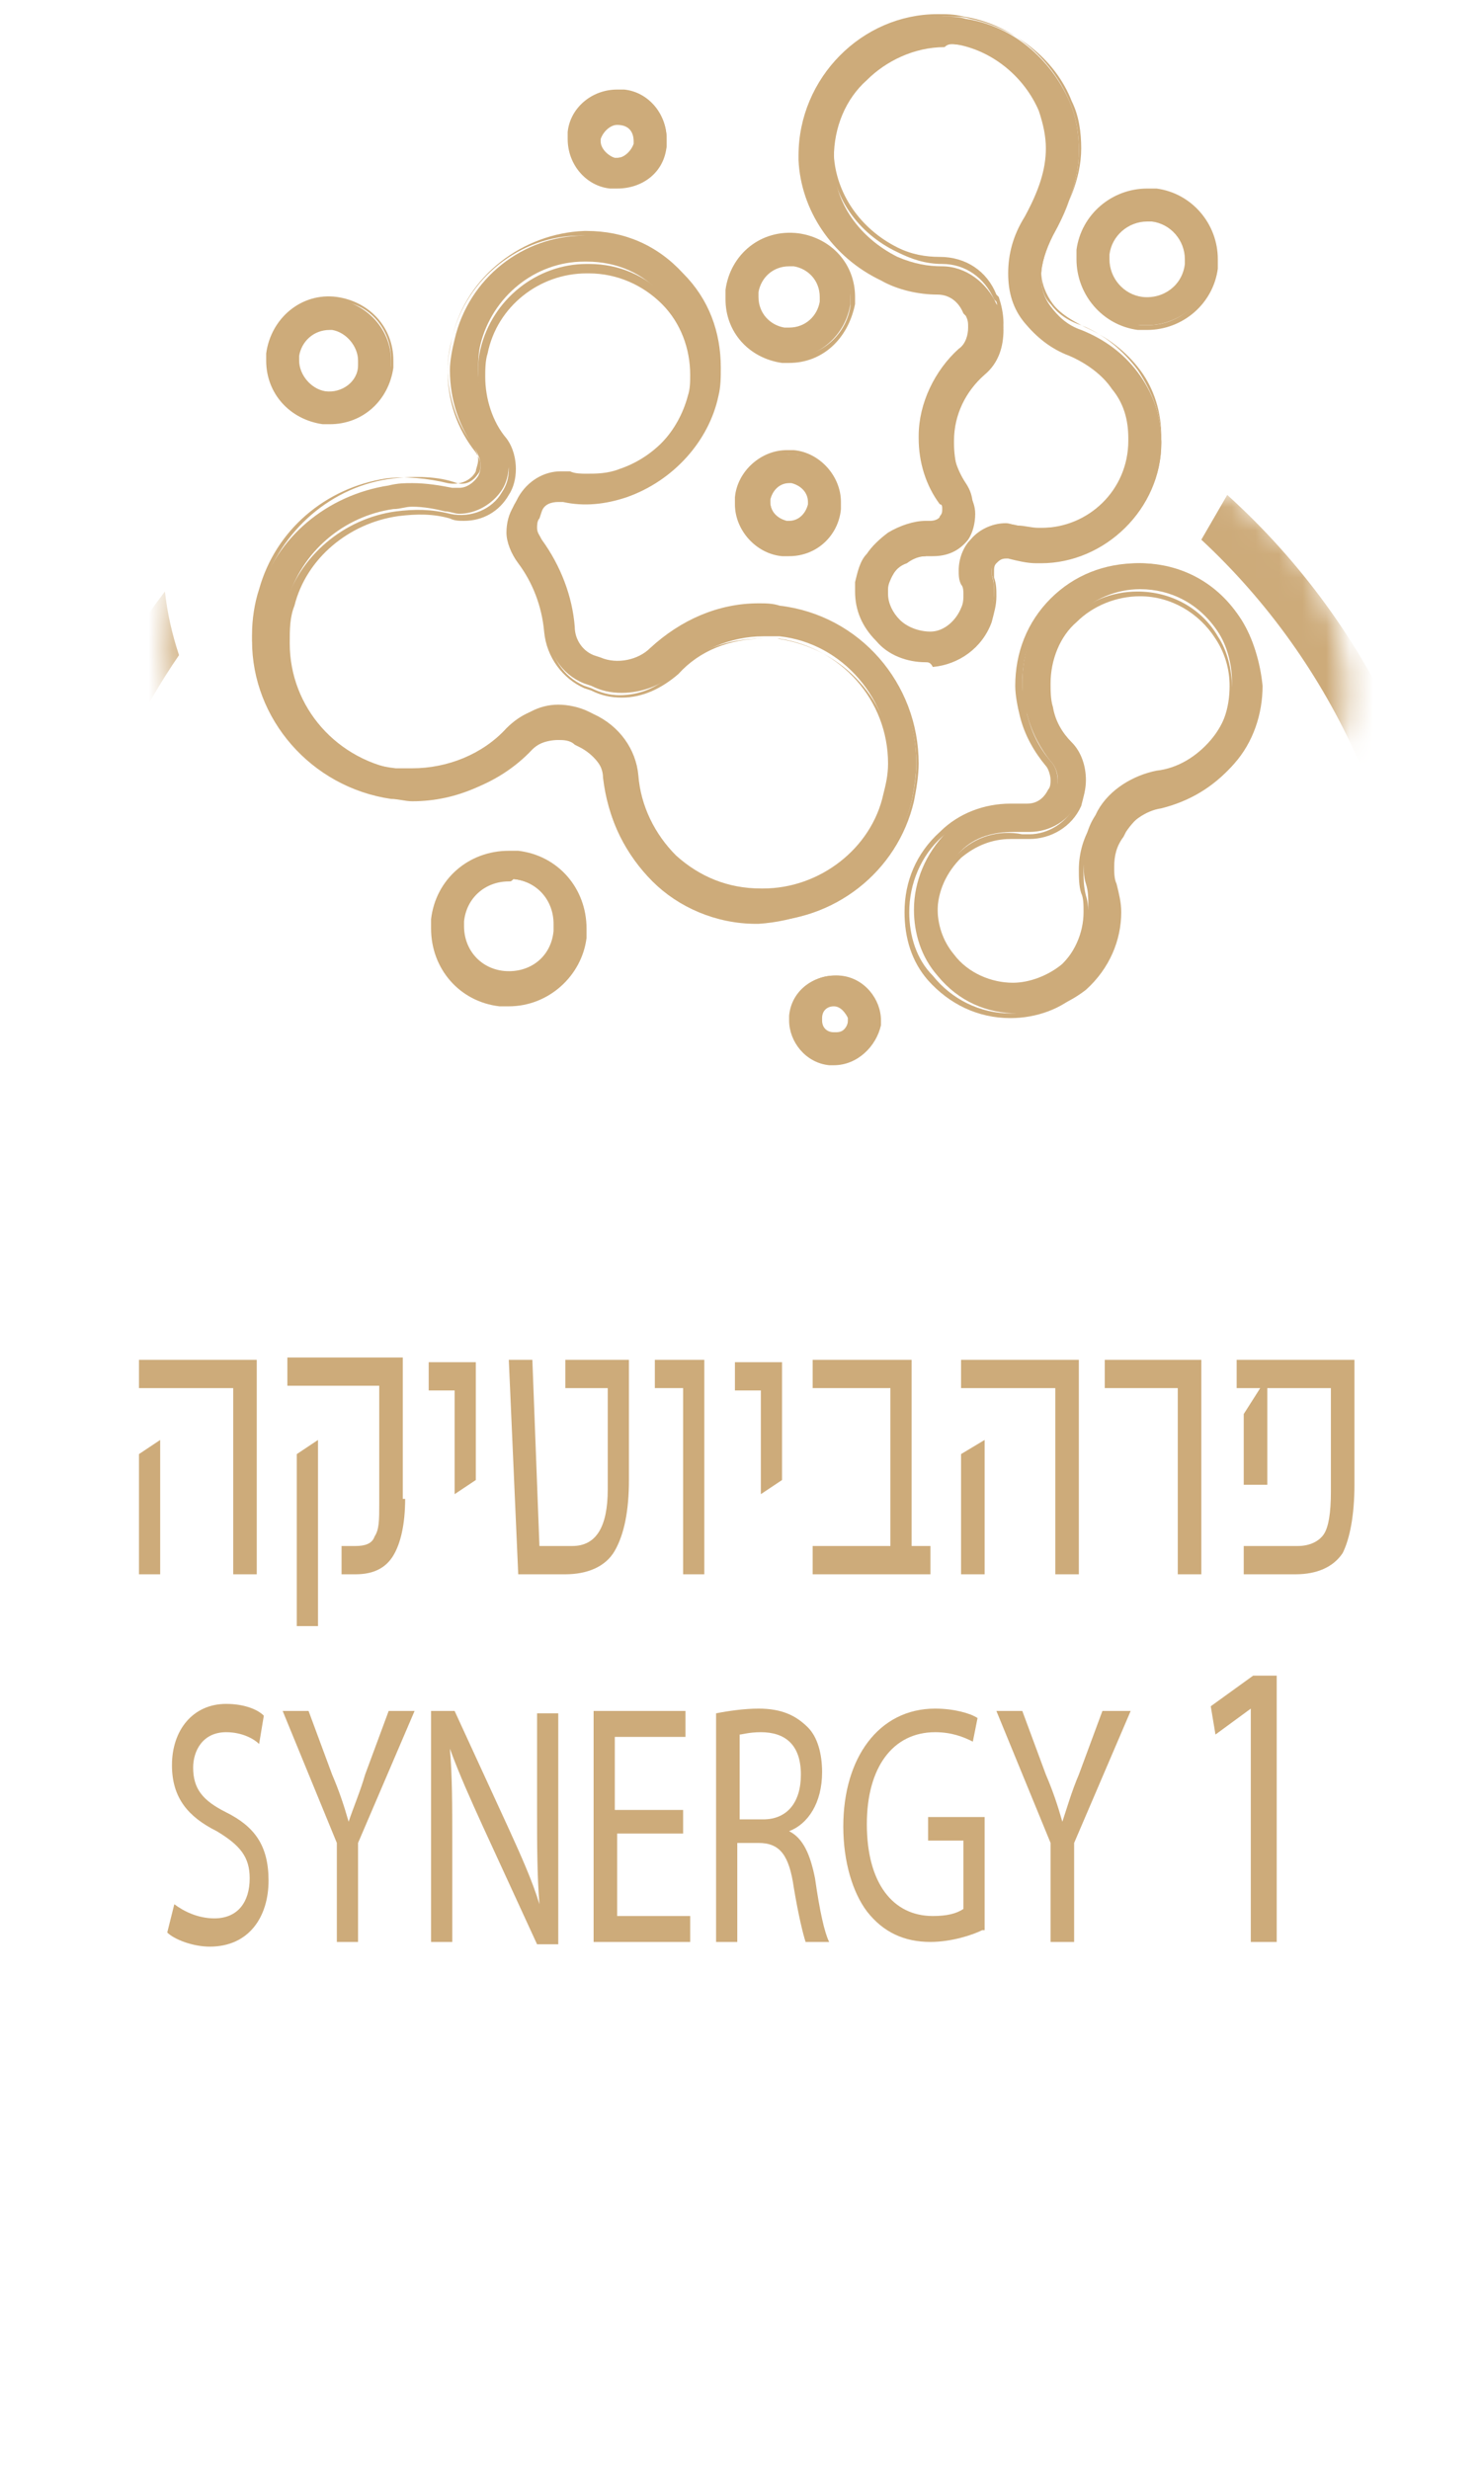 <?xml version="1.0" encoding="utf-8"?>
<!-- Generator: Adobe Illustrator 24.3.0, SVG Export Plug-In . SVG Version: 6.00 Build 0)  -->
<svg version="1.1" id="Layer_1" xmlns="http://www.w3.org/2000/svg" xmlns:xlink="http://www.w3.org/1999/xlink" x="0px" y="0px"
	 viewBox="0 0 63 104.8" style="enable-background:new 0 0 63 104.8;" xml:space="preserve">
<style type="text/css">
	.st0{fill:#CDAB7A;}
	.st1{filter:url(#Adobe_OpacityMaskFilter);}
	.st2{stroke:#000000;stroke-width:5.939;stroke-linecap:round;stroke-linejoin:round;stroke-miterlimit:10;}
	.st3{mask:url(#SVGID_1_);}
	.st4{filter:url(#Adobe_OpacityMaskFilter_1_);}
	.st5{stroke:#000000;stroke-width:7.253;stroke-miterlimit:10;}
	.st6{stroke:#000000;stroke-width:7.253;stroke-linecap:round;stroke-linejoin:round;}
	.st7{mask:url(#SVGID_2_);}
	.st8{filter:url(#Adobe_OpacityMaskFilter_2_);}
	.st9{fill-rule:evenodd;clip-rule:evenodd;stroke:#000000;stroke-width:5.874;stroke-miterlimit:10;}
	.st10{mask:url(#SVGID_3_);}
	.st11{fill-rule:evenodd;clip-rule:evenodd;fill:#CDAB7A;}
	.st12{fill:#FFFFFF;}
	.st13{fill-rule:evenodd;clip-rule:evenodd;fill:#FFFFFF;}
	.st14{filter:url(#Adobe_OpacityMaskFilter_3_);}
	.st15{fill-rule:evenodd;clip-rule:evenodd;stroke:#000000;stroke-width:4.144;stroke-miterlimit:10;}
	.st16{mask:url(#SVGID_4_);}
	.st17{filter:url(#Adobe_OpacityMaskFilter_4_);}
	.st18{mask:url(#SVGID_5_);}
</style>
<g>
	<g>
		<path class="st0" d="M-112.3,67h-1.4v-8h-1.7v-1.2h3.2V67z"/>
		<path class="st0" d="M-106.7,63.7c0,1.1-0.2,2-0.6,2.4c-0.5,0.5-1.3,0.8-2.4,0.8h-1v-1.2h1.1c1.1,0,1.6-0.6,1.6-1.7V59h-2v-1.2
			h3.4V63.7z"/>
		<path class="st0" d="M-101.2,63.7c0,1.1-0.2,2-0.6,2.4c-0.5,0.5-1.3,0.8-2.4,0.8h-1v-1.2h1.1c1.1,0,1.6-0.6,1.6-1.7V59h-2v-1.2
			h3.4V63.7z"/>
		<path class="st0" d="M-129.8,82.7h-1.4V72.5h-1.6v-1.2h3.1V82.7z"/>
		<path class="st0" d="M-125.3,76.4l-1.4,0.6v-4.4h-1.6v-1.2h3.1V76.4z"/>
		<path class="st0" d="M-115.9,80.5h-4.3v-1.2h2.9v-5.1c0-1.1-0.6-1.7-1.7-1.7h-2.1l-1.1,8h-1.4l1-6.9l1-1h-2v-1.2h4.4
			c1.2,0,2.1,0.2,2.5,0.7c0.5,0.5,0.8,1.3,0.8,2.4V80.5z"/>
		<path class="st0" d="M-111.3,80.5h-1.4v-8h-1.7v-1.2h3.2V80.5z"/>
		<path class="st0" d="M-103.2,76.5c0,1.3-0.3,2.3-0.9,3c-0.6,0.7-1.7,1-3.1,1h-2.5v-1.2h2.7c1.6,0,2.4-0.8,2.4-2.5v-4.3h-5.1v-1.2
			h6.5V76.5z"/>
		<path class="st0" d="M-96.1,80.5h-1.4v-8h-4.7v-1.2h6.1V80.5z"/>
		<path class="st0" d="M-91.5,80.5H-93v-8h-1.7v-1.2h3.2V80.5z"/>
		<path class="st0" d="M-83.4,76.5c0,1.3-0.3,2.3-0.9,3c-0.6,0.7-1.7,1-3.1,1H-90v-1.2h2.7c1.6,0,2.4-0.8,2.4-2.5v-4.3H-90v-1.2h6.5
			V76.5z"/>
	</g>
	<defs>
		<filter id="Adobe_OpacityMaskFilter" filterUnits="userSpaceOnUse" x="-139.4" y="13.2" width="62.6" height="91.6">
			<feFlood  style="flood-color:white;flood-opacity:1" result="back"/>
			<feBlend  in="SourceGraphic" in2="back" mode="normal"/>
		</filter>
	</defs>
	<mask maskUnits="userSpaceOnUse" x="-139.4" y="13.2" width="62.6" height="91.6" id="SVGID_1_">
		<g class="st1">
			<g>
				<path class="st2" d="M-94,37.3c-0.3-1.3-1.2-2.3-2.4-2.7c-1.7-0.7-1.7-2.8-2.5-6.2c-1.1-5,0.3-5.6,0.3-5.6l0,0
					c3.1-1.5,5-4.9,4.3-8.4c-0.8-4.2-4.9-6.9-9.1-6.1c-4.2,0.8-7,4.8-6.2,9c0.1,0.4,0.2,0.8,0.3,1.1l0,0c0,0,0.2,2.3-5.8,6.8
					c-3.8,2.8-6.2,5-8.4,4.1l0,0c-1-0.4-2.1-0.6-3.3-0.4c-3,0.6-4.9,3.4-4.3,6.3c0.6,2.9,3.4,4.8,6.4,4.3c3-0.6,4.9-3.4,4.3-6.3
					c0,0,0-0.1,0-0.1l0,0c-0.3-2.1,2.2-4.1,5.6-6.8c6.2-4.8,8.2-4.1,8.5-3.9c0,0,0,0,0.1,0l0,0l0,0c1.1,0.7,2.4,1.1,3.7,1.2l0,0
					c0,0,1.5,0.2,2.5,5.1c0.7,3.2,1.1,5.6,0,6.7l0,0c-0.9,0.8-1.4,2.1-1.1,3.3c0.4,1.9,2.3,3.2,4.2,2.8C-95,41.1-93.7,39.2-94,37.3z
					"/>
				<path class="st2" d="M-86,34c-1.4-0.4-3,0.4-3.4,1.8c-0.3,0.9,0,1.9,0.6,2.6l0,0c0.8,1,0.3,2.7-0.6,5c-1.2,3.5-2.3,3.6-2.3,3.6
					l0,0c-1-0.1-2,0.2-2.9,0.6l0,0l0,0c0,0,0,0,0,0c-0.3,0.1-1.8,0.5-6-3.7c-2.3-2.3-4-4-3.6-5.6l0,0c0,0,0-0.1,0-0.1
					c0.7-2.1-0.5-4.4-2.7-5.1c-2.2-0.7-4.5,0.5-5.1,2.7c-0.7,2.1,0.5,4.4,2.7,5.1c0.8,0.3,1.7,0.2,2.5,0l0,0
					c1.7-0.5,3.3,1.3,5.9,3.7c4.1,3.9,3.7,5.6,3.7,5.6l0,0c-0.1,0.3-0.2,0.5-0.3,0.8c-1,3,0.8,6.3,3.9,7.2c3.1,0.9,6.4-0.8,7.3-3.8
					c0.8-2.6-0.3-5.3-2.5-6.6l0,0c0,0-1-0.6,0.3-4.2c0.9-2.4,1-4.1,2.4-4.4l0,0c0.9-0.2,1.7-0.9,2-1.8C-83.8,35.9-84.6,34.4-86,34z"
					/>
				<path class="st2" d="M-79.7,2.9c-0.6-2.1-2.7-3.4-4.9-2.8c-1.3,0.3-2.3,1.3-2.7,2.4v0c0,0-0.3,0.7-2.6,0.3
					c-1.8-0.3-2.9-0.3-3.2-1.2v0C-93.4,1-94,0.5-94.8,0.4c-1-0.1-1.9,0.7-2,1.7C-96.8,3.2-96,4-95,4.1c0.6,0,1.2-0.2,1.5-0.7l0,0
					c0.6-0.6,1.8-0.3,3.5-0.1c2.3,0.3,2.5,1.2,2.5,1.2l0,0c0,0.1,0,0.3,0.1,0.4c0.3,1,0.9,1.8,1.8,2.3l0,0l0,0c0,0,0,0,0,0
					c0.2,0.1,0.9,0.9,0,4.8c-0.5,2.1-0.9,3.7-1.9,4.1l0,0c0,0-0.1,0-0.1,0c-1.5,0.4-2.4,1.9-2,3.4c0.4,1.5,1.9,2.3,3.4,2
					c1.5-0.4,2.4-1.9,2-3.4c-0.2-0.6-0.5-1-0.9-1.4l0,0c-0.9-0.8-0.4-2.4,0.1-4.7c0.8-3.7,1.9-4.1,1.9-4.1l0,0
					c0.2,0,0.4-0.1,0.6-0.1C-80.4,7.2-79.1,5-79.7,2.9z"/>
			</g>
		</g>
	</mask>
	<g class="st3">
		<path class="st0" d="M-108.1,104.8c-17.3,0-31.3-13.8-31.3-30.9V44.1c0-17,14-30.9,31.3-30.9s31.3,13.8,31.3,30.9v29.8
			C-76.8,91-90.8,104.8-108.1,104.8z M-108.1,15.3c-16.1,0-29.2,12.9-29.2,28.8v29.8c0,15.9,13.1,28.8,29.2,28.8
			c16.1,0,29.2-12.9,29.2-28.8V44.1C-78.9,28.2-92,15.3-108.1,15.3z"/>
	</g>
	<g>
		<path class="st0" d="M-94,37.3c-0.3-1.3-1.2-2.3-2.4-2.7c-1.7-0.7-1.7-2.8-2.5-6.2c-1.1-5,0.3-5.6,0.3-5.6l0,0
			c3.1-1.5,5-4.9,4.3-8.4c-0.8-4.2-4.9-6.9-9.1-6.1c-4.2,0.8-7,4.8-6.2,9c0.1,0.4,0.2,0.8,0.3,1.1l0,0c0,0,0.2,2.3-5.8,6.8
			c-3.8,2.8-6.2,5-8.4,4.1l0,0c-1-0.4-2.1-0.6-3.3-0.4c-3,0.6-4.9,3.4-4.3,6.3c0.6,2.9,3.4,4.8,6.4,4.3c3-0.6,4.9-3.4,4.3-6.3
			c0,0,0-0.1,0-0.1l0,0c-0.3-2.1,2.2-4.1,5.6-6.8c6.2-4.8,8.2-4.1,8.5-3.9c0,0,0,0,0.1,0l0,0l0,0c1.1,0.7,2.4,1.1,3.7,1.2l0,0
			c0,0,1.5,0.2,2.5,5.1c0.7,3.2,1.1,5.6,0,6.7l0,0c-0.9,0.8-1.4,2.1-1.1,3.3c0.4,1.9,2.3,3.2,4.2,2.8C-95,41.1-93.7,39.2-94,37.3z"
			/>
		<path class="st0" d="M-86,34c-1.4-0.4-3,0.4-3.4,1.8c-0.3,0.9,0,1.9,0.6,2.6l0,0c0.8,1,0.3,2.7-0.6,5c-1.2,3.5-2.3,3.6-2.3,3.6
			l0,0c-1-0.1-2,0.2-2.9,0.6l0,0l0,0c0,0,0,0,0,0c-0.3,0.1-1.8,0.5-6-3.7c-2.3-2.3-4-4-3.6-5.6l0,0c0,0,0-0.1,0-0.1
			c0.7-2.1-0.5-4.4-2.7-5.1c-2.2-0.7-4.5,0.5-5.1,2.7c-0.7,2.1,0.5,4.4,2.7,5.1c0.8,0.3,1.7,0.2,2.5,0l0,0c1.7-0.5,3.3,1.3,5.9,3.7
			c4.1,3.9,3.7,5.6,3.7,5.6l0,0c-0.1,0.3-0.2,0.5-0.3,0.8c-1,3,0.8,6.3,3.9,7.2c3.1,0.9,6.4-0.8,7.3-3.8c0.8-2.6-0.3-5.3-2.5-6.6
			l0,0c0,0-1-0.6,0.3-4.2c0.9-2.4,1-4.1,2.4-4.4l0,0c0.9-0.2,1.7-0.9,2-1.8C-83.8,35.9-84.6,34.4-86,34z"/>
		<path class="st0" d="M-79.7,2.9c-0.6-2.1-2.7-3.4-4.9-2.8c-1.3,0.3-2.3,1.3-2.7,2.4v0c0,0-0.3,0.7-2.6,0.3
			c-1.8-0.3-2.9-0.3-3.2-1.2v0C-93.4,1-94,0.5-94.8,0.4c-1-0.1-1.9,0.7-2,1.7C-96.8,3.2-96,4-95,4.1c0.6,0,1.2-0.2,1.5-0.7l0,0
			c0.6-0.6,1.8-0.3,3.5-0.1c2.3,0.3,2.5,1.2,2.5,1.2l0,0c0,0.1,0,0.3,0.1,0.4c0.3,1,0.9,1.8,1.8,2.3l0,0l0,0c0,0,0,0,0,0
			c0.2,0.1,0.9,0.9,0,4.8c-0.5,2.1-0.9,3.7-1.9,4.1l0,0c0,0-0.1,0-0.1,0c-1.5,0.4-2.4,1.9-2,3.4c0.4,1.5,1.9,2.3,3.4,2
			c1.5-0.4,2.4-1.9,2-3.4c-0.2-0.6-0.5-1-0.9-1.4l0,0c-0.9-0.8-0.4-2.4,0.1-4.7c0.8-3.7,1.9-4.1,1.9-4.1l0,0c0.2,0,0.4-0.1,0.6-0.1
			C-80.4,7.2-79.1,5-79.7,2.9z"/>
	</g>
</g>
<g>
	<g>
		<path class="st0" d="M10.8,66.8H9.9v-7.9h-4v-1.2h5V66.8z M6.9,66.8H5.9v-5.1l0.9-0.6V66.8z"/>
		<path class="st0" d="M17.2,63.6c0,1.1-0.2,1.9-0.5,2.4c-0.3,0.5-0.8,0.8-1.6,0.8h-0.6v-1.2h0.6c0.4,0,0.7-0.1,0.8-0.4
			c0.2-0.3,0.2-0.7,0.2-1.4v-5h-3.9v-1.2h4.9V63.6z M13.5,69h-0.9v-7.3l0.9-0.6V69z"/>
		<path class="st0" d="M20.2,62.8l-0.9,0.6v-4.4h-1.1v-1.2h2V62.8z"/>
		<path class="st0" d="M26.7,62.8c0,1.3-0.2,2.3-0.6,3c-0.4,0.7-1.2,1-2.1,1h-2l-0.4-9.1h1l0.3,7.9h1.4c1,0,1.5-0.8,1.5-2.4v-4.3H24
			v-1.2h2.7V62.8z"/>
		<path class="st0" d="M29.9,66.8H29v-7.9h-1.2v-1.2h2.1V66.8z"/>
		<path class="st0" d="M33.2,62.8l-0.9,0.6v-4.4h-1.1v-1.2h2V62.8z"/>
		<path class="st0" d="M39.5,66.8h-5v-1.2h3.3v-6.7h-3.3v-1.2h4.2v7.9h0.8V66.8z"/>
		<path class="st0" d="M45.7,66.8h-0.9v-7.9h-4v-1.2h5V66.8z M41.8,66.8h-1v-5.1l1-0.6V66.8z"/>
		<path class="st0" d="M51,66.8H50v-7.9h-3.1v-1.2H51V66.8z"/>
		<path class="st0" d="M57.5,63c0,1.3-0.2,2.3-0.5,2.9c-0.4,0.6-1.1,0.9-2,0.9h-2.2v-1.2h2.3c0.5,0,0.9-0.2,1.1-0.5
			c0.2-0.3,0.3-0.9,0.3-1.8v-4.4h-2.7V63h-1V60l0.7-1.1h-1v-1.2h5V63z"/>
		<path class="st0" d="M7.4,80.8c0.4,0.3,1,0.6,1.7,0.6c1,0,1.5-0.7,1.5-1.7c0-0.9-0.4-1.4-1.4-2c-1.2-0.6-1.9-1.4-1.9-2.8
			c0-1.5,0.9-2.6,2.3-2.6c0.7,0,1.3,0.2,1.6,0.5L11,74c-0.2-0.2-0.7-0.5-1.4-0.5c-1,0-1.4,0.8-1.4,1.5c0,0.9,0.4,1.4,1.4,1.9
			c1.2,0.6,1.8,1.4,1.8,2.9c0,1.5-0.8,2.8-2.5,2.8c-0.7,0-1.5-0.3-1.8-0.6L7.4,80.8z"/>
		<path class="st0" d="M14.3,82.4v-4.2L12,72.6h1.1l1,2.7c0.3,0.7,0.5,1.3,0.7,2h0c0.2-0.6,0.5-1.3,0.7-2l1-2.7h1.1l-2.4,5.6v4.2
			H14.3z"/>
		<path class="st0" d="M18.3,82.4v-9.8h1l2.3,5c0.5,1.1,1,2.2,1.3,3.2l0,0c-0.1-1.3-0.1-2.5-0.1-4v-4.1h0.9v9.8h-0.9l-2.3-5
			c-0.5-1.1-1-2.2-1.4-3.3l0,0c0.1,1.2,0.1,2.4,0.1,4v4.2H18.3z"/>
		<path class="st0" d="M29,77.8h-2.8v3.5h3.1v1.1h-4.1v-9.8h3.9v1.1h-3v3.1H29V77.8z"/>
		<path class="st0" d="M30.4,72.7c0.5-0.1,1.2-0.2,1.8-0.2c1,0,1.6,0.3,2.1,0.8c0.4,0.4,0.6,1.1,0.6,1.9c0,1.3-0.6,2.2-1.4,2.5v0
			c0.6,0.3,0.9,1,1.1,2c0.2,1.4,0.4,2.3,0.6,2.7h-1c-0.1-0.3-0.3-1.1-0.5-2.3c-0.2-1.4-0.6-1.9-1.5-1.9h-0.9v4.2h-0.9V72.7z
			 M31.4,77.2h1c1,0,1.6-0.7,1.6-1.9c0-1.3-0.7-1.8-1.7-1.8c-0.5,0-0.8,0.1-0.9,0.1V77.2z"/>
		<path class="st0" d="M41.7,81.9c-0.4,0.2-1.3,0.5-2.2,0.5c-1.1,0-2-0.4-2.7-1.3c-0.6-0.8-1-2.1-1-3.6c0-2.9,1.5-5,3.9-5
			c0.8,0,1.5,0.2,1.8,0.4l-0.2,1c-0.4-0.2-0.9-0.4-1.6-0.4c-1.8,0-2.9,1.5-2.9,3.9c0,2.5,1.1,3.9,2.8,3.9c0.6,0,1-0.1,1.3-0.3v-2.9
			h-1.5v-1h2.4V81.9z"/>
		<path class="st0" d="M44.6,82.4v-4.2l-2.3-5.6h1.1l1,2.7c0.3,0.7,0.5,1.3,0.7,2h0c0.2-0.6,0.4-1.3,0.7-2l1-2.7H48l-2.4,5.6v4.2
			H44.6z"/>
		<path class="st0" d="M53.1,72.5L53.1,72.5l-1.5,1.1l-0.2-1.2l1.8-1.3h1v11.3h-1.1V72.5z"/>
	</g>
	<defs>
		<filter id="Adobe_OpacityMaskFilter_1_" filterUnits="userSpaceOnUse" x="0.8" y="21" width="61.5" height="83.2">
			<feFlood  style="flood-color:white;flood-opacity:1" result="back"/>
			<feBlend  in="SourceGraphic" in2="back" mode="normal"/>
		</filter>
	</defs>
	<mask maskUnits="userSpaceOnUse" x="0.8" y="21" width="61.5" height="83.2" id="SVGID_2_">
		<g class="st4">
			<g>
				<path class="st5" d="M38.7,34c0.1-0.5,0.2-1.1,0.2-1.6c0-3.3-2.4-6.1-5.8-6.5c-0.3,0-0.6-0.1-0.8-0.1c-1.7,0-3.3,0.7-4.5,1.8
					c-0.4,0.4-1,0.6-1.5,0.6c-0.3,0-0.5-0.1-0.8-0.2l-0.3-0.1c-0.5-0.2-0.8-0.7-0.9-1.3c-0.1-1.4-0.6-2.6-1.4-3.7
					c-0.1-0.2-0.2-0.3-0.2-0.5c0-0.2,0-0.3,0.1-0.5l0.1-0.2c0.2-0.3,0.5-0.5,0.8-0.5c0.1,0,0.1,0,0.2,0c0.3,0,0.6,0.1,0.9,0.1
					c0.6,0,1.2-0.1,1.8-0.3c1.9-0.6,3.4-2.2,3.8-4.2c0.1-0.4,0.1-0.8,0.1-1.2c0-1.5-0.6-2.9-1.6-3.9c-1-1-2.4-1.7-4-1.7l0,0h-0.1
					c-2.6,0-4.9,1.8-5.5,4.4c-0.1,0.4-0.2,0.9-0.2,1.3c0,1.3,0.4,2.4,1.1,3.4c0.1,0.2,0.2,0.4,0.2,0.6c0,0.2,0,0.3-0.1,0.5
					c-0.2,0.3-0.5,0.5-0.8,0.5c-0.1,0-0.2,0-0.3,0c-0.5-0.1-1.1-0.2-1.7-0.2c-0.3,0-0.6,0-1,0.1c-2.6,0.4-4.8,2.2-5.5,4.7
					c-0.2,0.7-0.3,1.3-0.3,1.9c0,3.3,2.5,6.2,5.9,6.7c0.3,0,0.6,0.1,0.9,0.1c1.9,0,3.6-0.8,4.9-2.1c0.3-0.3,0.8-0.5,1.3-0.5
					c0.2,0,0.5,0,0.7,0.2l0.2,0.1c0.6,0.3,1.1,0.9,1.1,1.5c0.1,1.6,0.9,3.1,2,4.2c1.1,1.1,2.7,1.8,4.4,1.8h0.1
					C35.3,39,38,36.9,38.7,34z M32.3,37.8L32.3,37.8c-1.5,0-2.8-0.6-3.8-1.5c-0.9-0.9-1.6-2.1-1.7-3.5c-0.1-1.1-0.8-2-1.8-2.4
					l-0.2-0.1c-0.4-0.2-0.8-0.3-1.2-0.3c-0.8,0-1.5,0.3-2.1,0.9c-1,1.1-2.5,1.7-4,1.7c-0.2,0-0.5,0-0.7,0C14,32.3,12,29.9,12,27.1
					c0-0.5,0.1-1.1,0.2-1.6c0.6-2.1,2.4-3.6,4.5-3.9c0.3,0,0.5-0.1,0.8-0.1c0.5,0,1,0.1,1.4,0.2c0.2,0,0.4,0.1,0.6,0.1
					c0.7,0,1.4-0.4,1.8-1l0,0l0,0c0.2-0.3,0.3-0.7,0.3-1.1c0-0.4-0.1-0.9-0.4-1.3c-0.6-0.8-0.9-1.7-0.9-2.7c0-0.3,0-0.7,0.1-1.1
					c0.5-2,2.3-3.5,4.4-3.5l0.1,0h0c1.3,0,2.4,0.5,3.2,1.4c0.8,0.8,1.3,1.9,1.3,3.1c0,0.3,0,0.6-0.1,1c-0.3,1.5-1.5,2.8-3,3.3
					c-0.5,0.2-1,0.2-1.4,0.2c-0.2,0-0.5,0-0.7-0.1c-0.1,0-0.3,0-0.4,0c-0.7,0-1.4,0.4-1.8,1.1l-0.1,0.2c-0.2,0.3-0.3,0.7-0.3,1.1
					c0,0.4,0.1,0.9,0.4,1.3c0.7,0.9,1.1,1.9,1.2,3c0.1,1,0.6,1.9,1.6,2.3l0.3,0.1c0.4,0.2,0.8,0.3,1.3,0.3c0.8,0,1.7-0.3,2.3-0.9
					c1-0.9,2.3-1.5,3.7-1.5c0.2,0,0.5,0,0.7,0c2.7,0.3,4.7,2.7,4.7,5.4c0,0.4-0.1,0.9-0.2,1.3C37,36.1,34.8,37.8,32.3,37.8z"/>
				<path class="st5" d="M52.7,26.3c-1-1.6-2.6-2.4-4.3-2.4c-1.3,0-2.6,0.5-3.6,1.5c-1,1-1.4,2.3-1.4,3.6c0,0.4,0,0.9,0.2,1.3l0,0
					c0.2,0.8,0.6,1.5,1,2c0.2,0.2,0.3,0.5,0.3,0.7c0,0.2,0,0.3-0.1,0.5l0,0c-0.2,0.4-0.6,0.7-1,0.7l-0.1,0c-0.2,0-0.4,0-0.5,0
					c-1,0-2.1,0.4-3,1.1c-0.9,0.9-1.4,2.1-1.4,3.3c0,1,0.3,2,1,2.8c0.9,1.1,2.1,1.6,3.4,1.6c1,0,2-0.3,2.9-1c1-0.9,1.5-2.1,1.5-3.3
					c0-0.4-0.1-0.8-0.2-1.2c-0.1-0.2-0.1-0.5-0.1-0.7c0-0.5,0.1-0.9,0.4-1.3l0.1-0.2c0.4-0.6,1-1.1,1.7-1.2c1.1-0.2,2.1-0.8,2.9-1.7
					c0.8-0.9,1.2-2.1,1.2-3.3C53.5,28.1,53.2,27.1,52.7,26.3z M44.5,29c0-1,0.4-2,1.1-2.8c0.8-0.8,1.8-1.2,2.8-1.2
					c1.3,0,2.5,0.6,3.3,1.8c0.4,0.6,0.6,1.4,0.6,2.1c0,0.9-0.3,1.8-0.9,2.5c-0.6,0.7-1.4,1.2-2.3,1.3c-1,0.2-2,0.8-2.5,1.7l-0.1,0.2
					c-0.4,0.6-0.5,1.3-0.5,1.9c0,0.3,0,0.7,0.1,1c0.1,0.3,0.1,0.6,0.1,0.9c0,0.9-0.4,1.8-1.1,2.5c-0.6,0.5-1.4,0.8-2.1,0.8
					c-0.9,0-1.9-0.4-2.5-1.2c-0.5-0.6-0.7-1.3-0.7-2c0-0.9,0.4-1.8,1-2.4c0.6-0.6,1.4-0.8,2.2-0.8c0.1,0,0.3,0,0.4,0
					c0.1,0,0.2,0,0.3,0c0.9,0,1.7-0.5,2.1-1.3l0,0c0.2-0.3,0.2-0.7,0.2-1c0-0.5-0.2-1.1-0.6-1.5c-0.3-0.4-0.6-0.9-0.8-1.5L44,30.2
					l0.6-0.1C44.5,29.7,44.5,29.4,44.5,29z"/>
				<path class="st5" d="M22,36.2L22,36.2L22,36.2L22,36.2L22,36.2c-0.1,0-0.3,0-0.4,0c-1.6,0-3,1.2-3.2,2.8c0,0.1,0,0.3,0,0.4
					c0,1.6,1.2,3,2.8,3.2c0.1,0,0.3,0,0.4,0c1.6,0,3-1.2,3.2-2.8c0-0.1,0-0.3,0-0.4C24.8,37.8,23.6,36.4,22,36.2z M23.6,39.3
					c0,0.1,0,0.2,0,0.3c-0.1,1-1,1.8-2,1.8c-0.1,0-0.2,0-0.3,0c-1-0.1-1.8-1-1.8-2c0-0.1,0-0.2,0-0.3c0.1-1,1-1.8,2-1.8
					c0.1,0,0.2,0,0.3,0l0.1-0.6l-0.1,0.6C22.9,37.4,23.6,38.3,23.6,39.3z"/>
				<line class="st6" x1="33.8" y1="19.2" x2="33.8" y2="19.2"/>
				<polygon class="st5" points="33.8,19.2 33.8,19.2 33.8,19.2 				"/>
				<path class="st5" d="M31.4,21.1c0,0.1,0,0.2,0,0.3c0,1,0.8,2,1.8,2.1c0.1,0,0.2,0,0.3,0c1,0,2-0.8,2.1-1.8c0-0.1,0-0.2,0-0.3
					c0-1-0.8-2-1.8-2.1l0,0c-0.1,0-0.2,0-0.3,0C32.5,19.2,31.6,20,31.4,21.1z M34.5,21.3l0,0.1c-0.1,0.5-0.5,0.8-0.9,0.8l-0.1,0
					c-0.5-0.1-0.8-0.5-0.8-0.9l0-0.1c0.1-0.5,0.5-0.8,0.9-0.8l0.1,0h0C34.1,20.5,34.5,20.9,34.5,21.3z"/>
				<path class="st5" d="M13.7,17.9c0.1,0,0.2,0,0.3,0c1.3,0,2.4-1,2.6-2.3c0-0.1,0-0.2,0-0.3c0-1.3-1-2.4-2.3-2.6l0,0h0l0,0l0,0
					c-0.1,0-0.2,0-0.3,0c-1.3,0-2.4,1-2.6,2.3c0,0.1,0,0.2,0,0.3C11.4,16.6,12.4,17.7,13.7,17.9z M15.4,15.3c0,0.1,0,0.1,0,0.2
					c-0.1,0.7-0.7,1.2-1.4,1.2c-0.1,0-0.1,0-0.2,0c-0.7-0.1-1.2-0.7-1.2-1.4c0-0.1,0-0.1,0-0.2c0.1-0.7,0.7-1.2,1.4-1.2
					c0.1,0,0.1,0,0.2,0l0.1-0.6l-0.1,0.6C14.9,14,15.4,14.6,15.4,15.3z"/>
				<line class="st6" x1="26.5" y1="4" x2="26.5" y2="4"/>
				<polygon class="st5" points="26.5,4 26.5,4 26.5,4 				"/>
				<path class="st5" d="M26,7.9c0.1,0,0.2,0,0.3,0c1,0,1.8-0.7,2-1.7c0-0.1,0-0.2,0-0.3c0-1-0.7-1.8-1.7-2c0,0,0,0,0,0
					c-0.1,0-0.2,0-0.3,0c-1,0-1.8,0.7-2,1.7c0,0.1,0,0.2,0,0.3C24.3,6.9,25,7.8,26,7.9z M26.3,5.1L26.3,5.1c0.4,0,0.7,0.4,0.7,0.8
					L27,6c-0.1,0.4-0.4,0.7-0.8,0.7l-0.1,0c-0.4,0-0.7-0.4-0.7-0.8l0-0.1c0-0.4,0.4-0.7,0.8-0.7L26.3,5.1z"/>
				<line class="st6" x1="33.8" y1="10.1" x2="33.8" y2="10.1"/>
				<path class="st5" d="M33.2,15.2c0.1,0,0.2,0,0.3,0c1.3,0,2.4-1,2.6-2.3c0-0.1,0-0.2,0-0.3c0-1.3-1-2.4-2.3-2.6l0,0
					c-0.1,0-0.2,0-0.3,0c-1.3,0-2.4,1-2.6,2.3c0,0.1,0,0.2,0,0.3C30.9,13.9,31.9,15.1,33.2,15.2z M32.1,12.5
					c0.1-0.7,0.7-1.3,1.4-1.3c0.1,0,0.1,0,0.2,0l0,0c0.7,0.1,1.3,0.7,1.3,1.4c0,0.1,0,0.1,0,0.2c-0.1,0.7-0.7,1.3-1.4,1.3
					c-0.1,0-0.1,0-0.2,0c-0.7-0.1-1.3-0.7-1.3-1.4C32.1,12.6,32.1,12.5,32.1,12.5z"/>
				<polygon class="st5" points="33.8,10.1 33.8,10.1 33.8,10.1 				"/>
				<line class="st6" x1="49" y1="8.1" x2="49" y2="8.1"/>
				<path class="st5" d="M48.3,13.8c0.1,0,0.2,0,0.4,0c1.4,0,2.7-1.1,2.8-2.5c0-0.1,0-0.2,0-0.4c0-1.4-1.1-2.7-2.5-2.8l0,0
					c-0.1,0-0.2,0-0.4,0c-1.4,0-2.7,1.1-2.8,2.5c0,0.1,0,0.2,0,0.4C45.8,12.4,46.9,13.7,48.3,13.8z M47,10.8
					c0.1-0.9,0.8-1.5,1.7-1.5c0.1,0,0.1,0,0.2,0l0,0c0.9,0.1,1.5,0.8,1.5,1.7c0,0.1,0,0.1,0,0.2c-0.1,0.9-0.8,1.5-1.7,1.5
					c-0.1,0-0.1,0-0.2,0C47.6,12.6,47,11.8,47,11C47,10.9,47,10.9,47,10.8z"/>
				<polygon class="st5" points="49,8.1 49,8.1 49,8.1 				"/>
				<line class="st6" x1="35.6" y1="41.4" x2="35.6" y2="41.4"/>
				<path class="st5" d="M35.6,41.4L35.6,41.4c-0.1,0-0.2,0-0.2,0c-0.9,0-1.7,0.7-1.8,1.6c0,0.1,0,0.2,0,0.2c0,0.9,0.7,1.7,1.6,1.8
					h0c0.1,0,0.2,0,0.2,0c0.9,0,1.7-0.7,1.8-1.6c0-0.1,0-0.2,0-0.2C37.2,42.3,36.5,41.5,35.6,41.4z M35.3,43.9
					c-0.3,0-0.6-0.3-0.6-0.6l0-0.1c0-0.3,0.3-0.6,0.6-0.6l0.1,0l0,0c0.3,0,0.6,0.3,0.6,0.6l0,0.1C36,43.6,35.7,43.9,35.3,43.9
					L35.3,43.9z"/>
				<polygon class="st5" points="35.6,41.4 35.6,41.4 35.6,41.4 				"/>
				<path class="st5" d="M37.6,11.8c0.8,0.4,1.6,0.6,2.4,0.6c0.5,0,1,0.3,1.2,0.8l0.1,0.1c0.1,0.2,0.1,0.4,0.1,0.5
					c0,0.4-0.2,0.7-0.4,1c-1,0.9-1.7,2.2-1.7,3.6l0,0.1c0,1,0.3,2,0.8,2.7c0.1,0.1,0.1,0.2,0.1,0.3c0,0.1,0,0.3-0.1,0.4
					c-0.1,0.2-0.3,0.3-0.6,0.3l0,0l0,0l-0.1,0c-0.5,0-1,0.2-1.6,0.5c-0.3,0.2-0.6,0.5-0.9,0.8c-0.2,0.3-0.4,0.7-0.5,1.2
					c0,0.1,0,0.2,0,0.4c0,0.8,0.3,1.5,0.8,2c0.5,0.5,1.2,0.9,2.1,0.9c0.1,0,0.2,0,0.3,0c1.1-0.1,2-0.8,2.4-1.8
					c0.1-0.3,0.2-0.7,0.2-1c0-0.3,0-0.5-0.1-0.8c0-0.1,0-0.2,0-0.2c0-0.2,0.1-0.4,0.2-0.5l0,0l0,0c0.1-0.2,0.3-0.3,0.5-0.2
					c0.1,0,0.1,0,0.2,0c0.4,0.1,0.8,0.2,1.1,0.2c0.1,0,0.2,0,0.2,0c2.7,0,5-2.2,5-4.9v-0.1c0-1.1-0.4-2.1-1-2.9
					c-0.6-0.8-1.4-1.4-2.4-1.8c-0.6-0.2-1-0.6-1.3-1c-0.3-0.4-0.4-0.8-0.4-1.3c0-0.5,0.2-1.1,0.5-1.8c0.6-1,1.1-2.2,1.1-3.5
					c0-0.7-0.1-1.4-0.4-2.1C44.6,2.5,43,1.1,41,0.8c-0.3-0.1-0.7-0.1-1-0.1c-3.2,0-5.8,2.6-5.8,5.8c0,0.1,0,0.1,0,0.2
					C34.3,8.9,35.6,10.8,37.6,11.8z M40.8,1.9c1.5,0.3,2.9,1.4,3.5,2.8c0.2,0.6,0.3,1.1,0.3,1.6c0,1-0.4,2-0.9,2.9
					c-0.5,0.8-0.7,1.6-0.7,2.4c0,0.7,0.2,1.4,0.7,2c0.4,0.6,1.1,1,1.8,1.3c0.8,0.3,1.4,0.8,1.9,1.4c0.5,0.6,0.7,1.4,0.7,2.2v0.1
					c0,2.1-1.7,3.8-3.8,3.8c-0.1,0-0.1,0-0.2,0c-0.3,0-0.6-0.1-0.9-0.1c-0.2,0-0.3-0.1-0.5-0.1c-0.5,0-1,0.2-1.4,0.6l0,0
					c-0.3,0.4-0.5,0.8-0.5,1.3c0,0.2,0,0.4,0.1,0.6c0,0.1,0.1,0.3,0.1,0.5c0,0.2,0,0.4-0.1,0.6c-0.2,0.6-0.8,1-1.4,1.1
					c-0.1,0-0.1,0-0.2,0c-0.5,0-0.9-0.2-1.2-0.5c-0.3-0.3-0.5-0.7-0.5-1.2c0-0.1,0-0.1,0-0.2c0-0.2,0.1-0.4,0.3-0.6
					c0.1-0.2,0.3-0.4,0.6-0.5c0.4-0.3,0.7-0.3,0.9-0.3h0.1l0,0l0.1,0c0.6,0,1.1-0.2,1.5-0.7c0.2-0.3,0.3-0.7,0.3-1.1
					c0-0.3-0.1-0.6-0.3-0.9c-0.4-0.6-0.6-1.3-0.6-2.1v-0.1c0-1.1,0.5-2.1,1.3-2.8c0.6-0.5,0.8-1.2,0.8-1.9c0-0.3-0.1-0.7-0.2-1
					l-0.1-0.1c-0.4-0.9-1.3-1.6-2.3-1.6c-0.6,0-1.2-0.1-1.9-0.4c-1.6-0.8-2.7-2.3-2.7-4c0-0.1,0-0.1,0-0.2c0-1.3,0.5-2.5,1.4-3.3
					c0.8-0.8,2-1.4,3.3-1.4C40.3,1.8,40.5,1.9,40.8,1.9z"/>
			</g>
		</g>
	</mask>
	<g class="st7">
		<path class="st0" d="M52.1,21L51,22.9c5.6,5.2,9.1,12.7,9.1,20.9v29.7c0,15.8-12.9,28.7-28.7,28.7c-15.8,0-28.7-12.9-28.7-28.7
			V43.8c0-5.9,1.8-11.5,4.9-16c-0.3-0.9-0.5-1.8-0.6-2.7c-4,5.2-6.4,11.7-6.4,18.7v29.7c0,16.9,13.8,30.7,30.7,30.7
			c16.9,0,30.7-13.8,30.7-30.7V43.8C62.2,34.8,58.3,26.6,52.1,21z"/>
	</g>
	<g>
		<g>
			<path class="st0" d="M38.7,34c0.1-0.5,0.2-1.1,0.2-1.6c0-3.3-2.4-6.1-5.8-6.5c-0.3,0-0.6-0.1-0.8-0.1c-1.7,0-3.3,0.7-4.5,1.8
				c-0.4,0.4-1,0.6-1.5,0.6c-0.3,0-0.5-0.1-0.8-0.2l-0.3-0.1c-0.5-0.2-0.8-0.7-0.9-1.3c-0.1-1.4-0.6-2.6-1.4-3.7
				c-0.1-0.2-0.2-0.3-0.2-0.5c0-0.2,0-0.3,0.1-0.5l0.1-0.2c0.2-0.3,0.5-0.5,0.8-0.5c0.1,0,0.1,0,0.2,0c0.3,0,0.6,0.1,0.9,0.1
				c0.6,0,1.2-0.1,1.8-0.3c1.9-0.6,3.4-2.2,3.8-4.2c0.1-0.4,0.1-0.8,0.1-1.2c0-1.5-0.6-2.9-1.6-3.9c-1-1-2.4-1.7-4-1.7l0,0h-0.1
				c-2.6,0-4.9,1.8-5.5,4.4c-0.1,0.4-0.2,0.9-0.2,1.3c0,1.3,0.4,2.4,1.1,3.4c0.1,0.2,0.2,0.4,0.2,0.6c0,0.2,0,0.3-0.1,0.5
				c-0.2,0.3-0.5,0.5-0.8,0.5c-0.1,0-0.2,0-0.3,0c-0.5-0.1-1.1-0.2-1.7-0.2c-0.3,0-0.6,0-1,0.1c-2.6,0.4-4.8,2.2-5.5,4.7
				c-0.2,0.7-0.3,1.3-0.3,1.9c0,3.3,2.5,6.2,5.9,6.7c0.3,0,0.6,0.1,0.9,0.1c1.9,0,3.6-0.8,4.9-2.1c0.3-0.3,0.8-0.5,1.3-0.5
				c0.2,0,0.5,0,0.7,0.2l0.2,0.1c0.6,0.3,1.1,0.9,1.1,1.5c0.1,1.6,0.9,3.1,2,4.2c1.1,1.1,2.7,1.8,4.4,1.8h0.1
				C35.3,39,38,36.9,38.7,34z M32.3,37.8L32.3,37.8c-1.5,0-2.8-0.6-3.8-1.5c-0.9-0.9-1.6-2.1-1.7-3.5c-0.1-1.1-0.8-2-1.8-2.4
				l-0.2-0.1c-0.4-0.2-0.8-0.3-1.2-0.3c-0.8,0-1.5,0.3-2.1,0.9c-1,1.1-2.5,1.7-4,1.7c-0.2,0-0.5,0-0.7,0C14,32.3,12,29.9,12,27.1
				c0-0.5,0.1-1.1,0.2-1.6c0.6-2.1,2.4-3.6,4.5-3.9c0.3,0,0.5-0.1,0.8-0.1c0.5,0,1,0.1,1.4,0.2c0.2,0,0.4,0.1,0.6,0.1
				c0.7,0,1.4-0.4,1.8-1l0,0l0,0c0.2-0.3,0.3-0.7,0.3-1.1c0-0.4-0.1-0.9-0.4-1.3c-0.6-0.8-0.9-1.7-0.9-2.7c0-0.3,0-0.7,0.1-1.1
				c0.5-2,2.3-3.5,4.4-3.5l0.1,0h0c1.3,0,2.4,0.5,3.2,1.4c0.8,0.8,1.3,1.9,1.3,3.1c0,0.3,0,0.6-0.1,1c-0.3,1.5-1.5,2.8-3,3.3
				c-0.5,0.2-1,0.2-1.4,0.2c-0.2,0-0.5,0-0.7-0.1c-0.1,0-0.3,0-0.4,0c-0.7,0-1.4,0.4-1.8,1.1l-0.1,0.2c-0.2,0.3-0.3,0.7-0.3,1.1
				c0,0.4,0.1,0.9,0.4,1.3c0.7,0.9,1.1,1.9,1.2,3c0.1,1,0.6,1.9,1.6,2.3l0.3,0.1c0.4,0.2,0.8,0.3,1.3,0.3c0.8,0,1.7-0.3,2.3-0.9
				c1-0.9,2.3-1.5,3.7-1.5c0.2,0,0.5,0,0.7,0c2.7,0.3,4.7,2.7,4.7,5.4c0,0.4-0.1,0.9-0.2,1.3C37,36.1,34.8,37.8,32.3,37.8z"/>
			<path class="st0" d="M32.3,39.1h-0.1c-1.7,0-3.3-0.7-4.5-1.8c-1.2-1.1-1.9-2.6-2.1-4.3c0-0.6-0.5-1.1-1-1.4l-0.2-0.1
				c-0.6-0.3-1.4-0.1-1.8,0.3c-1.5,1.6-3.7,2.3-5.8,2.1c-3.4-0.4-6-3.4-6-6.8c0-0.7,0.1-1.3,0.3-2c0.8-2.6,3-4.5,5.6-4.8
				c0.9-0.1,1.9-0.1,2.7,0.2c0.4,0.1,0.7-0.1,0.9-0.4c0.1-0.1,0.1-0.3,0.1-0.4c0-0.2-0.1-0.3-0.2-0.5c-0.8-1-1.2-2.2-1.2-3.5
				c0-0.5,0.1-0.9,0.2-1.4c0.6-2.6,3-4.4,5.6-4.5h0.1c1.6,0,3,0.6,4.1,1.8c1.1,1.1,1.6,2.5,1.6,4c0,0.4,0,0.8-0.1,1.2
				c-0.4,1.9-1.9,3.6-3.9,4.3c-0.9,0.3-1.8,0.4-2.7,0.2c0,0-0.1,0-0.2,0c-0.3,0-0.6,0.1-0.7,0.4L22.9,22c-0.1,0.1-0.1,0.3-0.1,0.4
				c0,0.2,0.1,0.3,0.2,0.5c0.8,1.1,1.3,2.4,1.4,3.7c0,0.5,0.3,1,0.8,1.2l0.3,0.1c0.7,0.3,1.6,0.1,2.1-0.4c1.3-1.2,2.9-1.9,4.6-1.9
				c0.3,0,0.6,0,0.9,0.1c3.4,0.4,5.9,3.3,5.9,6.7c0,0.5-0.1,1.1-0.2,1.6C38.1,37,35.4,39.1,32.3,39.1z M23.7,31.1
				c0.3,0,0.5,0.1,0.8,0.2l0.2,0.1c0.7,0.3,1.1,0.9,1.2,1.6c0.1,1.6,0.9,3,2,4.1c1.2,1.1,2.7,1.7,4.4,1.8h0.1c2.9,0,5.6-2.1,6.3-4.9
				c0.1-0.5,0.2-1,0.2-1.6c0-3.2-2.4-6-5.7-6.4c-0.3,0-0.5-0.1-0.8-0.1c-1.7,0-3.2,0.6-4.4,1.8c-0.7,0.6-1.6,0.8-2.4,0.5L25.1,28
				c-0.5-0.2-0.9-0.8-1-1.4c-0.1-1.3-0.6-2.5-1.4-3.6c-0.1-0.2-0.2-0.4-0.2-0.6c0-0.2,0-0.4,0.1-0.6l0.1-0.2
				c0.2-0.3,0.5-0.5,0.9-0.5c0.1,0,0.1,0,0.2,0c0.9,0.1,1.7,0.1,2.6-0.2c1.9-0.6,3.3-2.2,3.7-4.1c0.1-0.4,0.1-0.8,0.1-1.2
				c0-1.4-0.6-2.8-1.6-3.9c-1-1.1-2.4-1.7-3.9-1.7h-0.1c-2.5,0-4.8,1.8-5.4,4.3c-0.1,0.4-0.2,0.9-0.2,1.3c0,1.2,0.4,2.4,1.1,3.3
				c0.1,0.2,0.2,0.4,0.2,0.6c0,0.2-0.1,0.4-0.1,0.5c-0.2,0.4-0.7,0.6-1.2,0.5c-0.8-0.2-1.8-0.3-2.6-0.2c-2.6,0.4-4.7,2.2-5.4,4.7
				c-0.2,0.6-0.3,1.3-0.3,1.9c0,3.3,2.5,6.1,5.8,6.5c2.1,0.3,4.2-0.5,5.6-2C22.7,31.3,23.2,31.1,23.7,31.1z M32.3,38L32.3,38
				c-1.5,0-2.8-0.6-3.9-1.5c-1-0.9-1.6-2.2-1.7-3.5c-0.1-1-0.7-1.9-1.7-2.3l-0.2-0.1c-0.4-0.2-0.7-0.2-1.1-0.2h0
				c-0.7,0-1.5,0.3-2,0.9c-1.1,1.1-2.6,1.8-4.1,1.8c-0.3,0-0.5,0-0.7,0c-2.8-0.4-5-2.8-5-5.7c0-0.6,0.1-1.1,0.2-1.7
				c0.6-2.1,2.5-3.7,4.7-4c0.8-0.1,1.5-0.1,2.3,0.1c0.9,0.2,1.8-0.2,2.2-0.9c0.2-0.3,0.3-0.6,0.3-1c0-0.4-0.1-0.8-0.4-1.2
				c-0.6-0.8-0.9-1.8-0.9-2.8c0-0.4,0-0.7,0.1-1.1c0.5-2.1,2.4-3.6,4.5-3.6h0.1c1.3,0,2.4,0.5,3.3,1.4c0.8,0.9,1.3,2,1.3,3.2
				c0,0.3,0,0.7-0.1,1c-0.3,1.5-1.5,2.8-3.1,3.4c-0.7,0.2-1.5,0.3-2.2,0.2c-0.1,0-0.2,0-0.4,0c-0.7,0-1.4,0.4-1.7,1l-0.1,0.2
				c-0.2,0.3-0.3,0.7-0.3,1c0,0.4,0.1,0.9,0.4,1.2c0.7,0.9,1.1,2,1.2,3.1c0.1,1,0.6,1.8,1.5,2.2l0.3,0.1c0.4,0.2,0.8,0.3,1.2,0.3
				c0.8,0,1.6-0.3,2.2-0.9c1-1,2.4-1.5,3.8-1.5c0.2,0,0.5,0,0.7,0c2.8,0.4,4.9,2.7,4.9,5.5c0,0.4-0.1,0.9-0.2,1.3
				C37.1,36.2,34.9,38,32.3,38z M23.7,29.9L23.7,29.9c0.4,0,0.9,0.1,1.3,0.3l0.2,0.1c1.1,0.5,1.8,1.5,1.9,2.6
				c0.1,1.3,0.7,2.5,1.6,3.4c1,0.9,2.2,1.4,3.6,1.4h0.1c2.4,0,4.6-1.7,5.1-4c0.1-0.4,0.2-0.8,0.2-1.3c0-2.7-2-4.9-4.6-5.3
				c-0.2,0-0.4,0-0.7,0c-1.4,0-2.7,0.5-3.6,1.5c-0.7,0.6-1.5,1-2.4,1c-0.5,0-0.9-0.1-1.3-0.3l-0.3-0.1c-0.9-0.4-1.6-1.3-1.7-2.4
				c-0.1-1.1-0.5-2.1-1.1-2.9c-0.3-0.4-0.5-0.9-0.5-1.3c0-0.4,0.1-0.8,0.3-1.1l0.1-0.2c0.4-0.7,1.1-1.1,1.9-1.1c0.1,0,0.3,0,0.4,0
				c0.7,0.1,1.3,0.1,2-0.2c1.5-0.5,2.6-1.7,3-3.2c0.1-0.3,0.1-0.6,0.1-0.9c0-1.1-0.4-2.2-1.2-3c-0.8-0.8-1.9-1.3-3.1-1.3l-0.1,0
				c-2,0-3.8,1.4-4.2,3.4c-0.1,0.3-0.1,0.7-0.1,1c0,0.9,0.3,1.9,0.9,2.6c0.3,0.4,0.4,0.9,0.4,1.3c0,0.4-0.1,0.8-0.3,1.1
				c-0.4,0.7-1.1,1.1-1.9,1.1c-0.2,0-0.4,0-0.6-0.1c-0.7-0.2-1.4-0.2-2.2-0.1c-2.1,0.3-3.9,1.8-4.4,3.8c-0.2,0.5-0.2,1-0.2,1.6
				c0,2.7,2,5,4.8,5.4c0.2,0,0.5,0,0.7,0c1.5,0,2.9-0.6,3.9-1.7C22.1,30.3,22.9,29.9,23.7,29.9z"/>
		</g>
		<g>
			<path class="st0" d="M52.7,26.3c-1-1.6-2.6-2.4-4.3-2.4c-1.3,0-2.6,0.5-3.6,1.5c-1,1-1.4,2.3-1.4,3.6c0,0.4,0,0.9,0.2,1.3l0,0
				c0.2,0.8,0.6,1.5,1,2c0.2,0.2,0.3,0.5,0.3,0.7c0,0.2,0,0.3-0.1,0.5l0,0c-0.2,0.4-0.6,0.7-1,0.7l-0.1,0c-0.2,0-0.4,0-0.5,0
				c-1,0-2.1,0.4-3,1.1c-0.9,0.9-1.4,2.1-1.4,3.3c0,1,0.3,2,1,2.8c0.9,1.1,2.1,1.6,3.4,1.6c1,0,2-0.3,2.9-1c1-0.9,1.5-2.1,1.5-3.3
				c0-0.4-0.1-0.8-0.2-1.2c-0.1-0.2-0.1-0.5-0.1-0.7c0-0.5,0.1-0.9,0.4-1.3l0.1-0.2c0.4-0.6,1-1.1,1.7-1.2c1.1-0.2,2.1-0.8,2.9-1.7
				c0.8-0.9,1.2-2.1,1.2-3.3C53.5,28.1,53.2,27.1,52.7,26.3z M44.5,29c0-1,0.4-2,1.1-2.8c0.8-0.8,1.8-1.2,2.8-1.2
				c1.3,0,2.5,0.6,3.3,1.8c0.4,0.6,0.6,1.4,0.6,2.1c0,0.9-0.3,1.8-0.9,2.5c-0.6,0.7-1.4,1.2-2.3,1.3c-1,0.2-2,0.8-2.5,1.7l-0.1,0.2
				c-0.4,0.6-0.5,1.3-0.5,1.9c0,0.3,0,0.7,0.1,1c0.1,0.3,0.1,0.6,0.1,0.9c0,0.9-0.4,1.8-1.1,2.5c-0.6,0.5-1.4,0.8-2.1,0.8
				c-0.9,0-1.9-0.4-2.5-1.2c-0.5-0.6-0.7-1.3-0.7-2c0-0.9,0.4-1.8,1-2.4c0.6-0.6,1.4-0.8,2.2-0.8c0.1,0,0.3,0,0.4,0
				c0.1,0,0.2,0,0.3,0c0.9,0,1.7-0.5,2.1-1.3l0,0c0.2-0.3,0.2-0.7,0.2-1c0-0.5-0.2-1.1-0.6-1.5c-0.3-0.4-0.6-0.9-0.8-1.5L44,30.2
				l0.6-0.1C44.5,29.7,44.5,29.4,44.5,29z"/>
			<path class="st0" d="M42.9,43.2L42.9,43.2L42.9,43.2c-1.4,0-2.6-0.6-3.5-1.6c-0.7-0.8-1-1.8-1-2.9c0-1.3,0.5-2.5,1.5-3.4
				c0.8-0.8,1.9-1.2,3-1.2c0.2,0,0.4,0,0.6,0l0.1,0c0.4,0,0.7-0.2,0.9-0.6l0,0c0.1-0.1,0.1-0.3,0.1-0.4c0-0.2-0.1-0.5-0.2-0.6
				c-0.5-0.6-0.9-1.3-1.1-2.1c-0.1-0.4-0.2-0.9-0.2-1.3c0-1.4,0.5-2.7,1.5-3.7c1-1,2.3-1.5,3.7-1.5c1.8,0,3.4,0.9,4.4,2.4
				c0.5,0.8,0.8,1.8,0.8,2.8c0,1.2-0.4,2.4-1.2,3.4c-0.8,0.9-1.8,1.5-3,1.8c-0.7,0.1-1.3,0.6-1.7,1.1l-0.1,0.2
				c-0.2,0.4-0.4,0.8-0.4,1.3c0,0.2,0,0.4,0.1,0.6c0.1,0.4,0.2,0.8,0.2,1.2c0,1.3-0.6,2.6-1.6,3.4C45.1,42.8,44,43.2,42.9,43.2z
				 M42.9,34.4c-1.1,0-2.1,0.4-2.9,1.1c-0.9,0.8-1.4,2-1.4,3.2c0,1,0.3,2,1,2.7c0.8,1,2,1.6,3.3,1.6h0c1,0,2-0.4,2.8-1
				c1-0.8,1.5-2,1.5-3.2c0-0.4-0.1-0.8-0.2-1.2C47,37.3,47,37,47,36.8c0-0.5,0.1-1,0.4-1.4l0.1-0.2c0.4-0.7,1.1-1.1,1.8-1.3
				c1.1-0.2,2.1-0.8,2.8-1.7c0.8-0.9,1.2-2,1.2-3.2c0-1-0.3-1.9-0.8-2.7c-0.9-1.4-2.5-2.3-4.2-2.3c-1.3,0-2.6,0.5-3.5,1.5
				c-0.9,0.9-1.4,2.1-1.4,3.5c0,0.4,0.1,0.9,0.2,1.3c0.2,0.8,0.5,1.4,1,2c0.2,0.2,0.3,0.5,0.3,0.8c0,0.2,0,0.4-0.1,0.6l0,0
				c-0.2,0.5-0.7,0.8-1.2,0.8l-0.1,0C43.3,34.4,43.1,34.4,42.9,34.4z M42.9,42c-1,0-2-0.4-2.6-1.2c-0.5-0.6-0.7-1.3-0.7-2.1
				c0-1,0.4-1.9,1.1-2.5c0.7-0.7,1.7-1,2.7-0.8c0.1,0,0.2,0,0.3,0c0.8,0,1.6-0.5,2-1.3l0,0c0.1-0.3,0.2-0.6,0.2-1
				c0-0.5-0.2-1-0.5-1.4c-0.4-0.4-0.6-0.9-0.8-1.5l-0.4,0.1L44,30.1l0.4-0.1c-0.1-0.3-0.1-0.6-0.1-0.9c0-1.1,0.4-2.1,1.1-2.8
				c0.8-0.8,1.8-1.2,2.9-1.2c1.4,0,2.7,0.7,3.4,1.9c0.4,0.6,0.6,1.4,0.6,2.2c0,1-0.3,1.9-1,2.6c-0.6,0.7-1.4,1.2-2.3,1.4
				c-1,0.2-1.9,0.8-2.4,1.7l-0.1,0.2c-0.3,0.6-0.5,1.2-0.5,1.9c0,0.3,0,0.6,0.1,1c0.1,0.3,0.1,0.6,0.1,0.9c0,1-0.4,1.9-1.2,2.6
				C44.5,41.7,43.7,42,42.9,42z M42.9,35.6c-0.8,0-1.5,0.3-2.1,0.8c-0.6,0.6-1,1.4-1,2.3c0,0.7,0.2,1.4,0.7,2
				c0.6,0.7,1.5,1.1,2.4,1.1c0.7,0,1.5-0.3,2-0.7c0.7-0.6,1.1-1.5,1.1-2.4c0-0.3,0-0.6-0.1-0.8c-0.1-0.3-0.1-0.7-0.1-1
				c0-0.7,0.2-1.4,0.6-2l0.1-0.2c0.6-0.9,1.5-1.6,2.6-1.8c0.9-0.2,1.6-0.6,2.2-1.3c0.6-0.7,0.9-1.5,0.9-2.5c0-0.7-0.2-1.4-0.6-2
				c-0.7-1.1-1.9-1.8-3.2-1.8c-1,0-2,0.4-2.7,1.1C45,27,44.6,28,44.6,29c0,0.3,0,0.7,0.1,1l0,0c0.1,0.6,0.4,1.1,0.8,1.5
				c0.4,0.4,0.6,1,0.6,1.6c0,0.4-0.1,0.7-0.2,1.1l0,0c-0.4,0.9-1.3,1.4-2.2,1.4c-0.1,0-0.2,0-0.3,0C43.2,35.6,43.1,35.6,42.9,35.6z"
				/>
		</g>
		<g>
			<path class="st0" d="M22,36.2L22,36.2L22,36.2L22,36.2L22,36.2c-0.1,0-0.3,0-0.4,0c-1.6,0-3,1.2-3.2,2.8c0,0.1,0,0.3,0,0.4
				c0,1.6,1.2,3,2.8,3.2c0.1,0,0.3,0,0.4,0c1.6,0,3-1.2,3.2-2.8c0-0.1,0-0.3,0-0.4C24.8,37.8,23.6,36.4,22,36.2z M23.6,39.3
				c0,0.1,0,0.2,0,0.3c-0.1,1-1,1.8-2,1.8c-0.1,0-0.2,0-0.3,0c-1-0.1-1.8-1-1.8-2c0-0.1,0-0.2,0-0.3c0.1-1,1-1.8,2-1.8
				c0.1,0,0.2,0,0.3,0l0.1-0.6l-0.1,0.6C22.9,37.4,23.6,38.3,23.6,39.3z"/>
			<path class="st0" d="M21.6,42.7c-0.1,0-0.3,0-0.4,0c-1.7-0.2-2.9-1.6-2.9-3.3c0-0.1,0-0.3,0-0.4c0.2-1.7,1.6-2.9,3.3-2.9
				c0.1,0,0.3,0,0.4,0c1.7,0.2,2.9,1.6,2.9,3.3c0,0.1,0,0.3,0,0.4C24.7,41.4,23.3,42.7,21.6,42.7z M21.6,36.3
				c-1.5,0-2.9,1.2-3.1,2.7c0,0.1,0,0.3,0,0.4c0,1.5,1.2,2.9,2.7,3.1c0.1,0,0.3,0,0.4,0c1.5,0,2.9-1.2,3.1-2.7c0-0.1,0-0.3,0-0.4
				c0-1.5-1.2-2.9-2.7-3.1C21.8,36.3,21.7,36.3,21.6,36.3z M21.6,41.5c-0.1,0-0.2,0-0.3,0c-1.1-0.1-1.9-1.1-1.9-2.2
				c0-0.1,0-0.2,0-0.3c0.1-1.1,1.2-2,2.3-1.9l0.1-0.5l0.3,0v0L22,37.2c1,0.2,1.8,1.1,1.8,2.1c0,0.1,0,0.2,0,0.3
				C23.6,40.7,22.7,41.5,21.6,41.5z M21.6,37.4c-1,0-1.8,0.7-1.9,1.7c0,0.1,0,0.2,0,0.2c0,1,0.7,1.8,1.7,1.9c1.1,0.1,2-0.6,2.1-1.7
				c0-0.1,0-0.2,0-0.3c0-1-0.7-1.8-1.7-1.9l0,0C21.7,37.4,21.7,37.4,21.6,37.4z"/>
		</g>
		<g>
			<line class="st0" x1="33.8" y1="19.2" x2="33.8" y2="19.2"/>
		</g>
		<g>
			<polygon class="st0" points="33.8,19.2 33.8,19.2 33.8,19.2 			"/>
		</g>
		<g>
			<path class="st0" d="M31.4,21.1c0,0.1,0,0.2,0,0.3c0,1,0.8,2,1.8,2.1c0.1,0,0.2,0,0.3,0c1,0,2-0.8,2.1-1.8c0-0.1,0-0.2,0-0.3
				c0-1-0.8-2-1.8-2.1l0,0c-0.1,0-0.2,0-0.3,0C32.5,19.2,31.6,20,31.4,21.1z M34.5,21.3l0,0.1c-0.1,0.5-0.5,0.8-0.9,0.8l-0.1,0
				c-0.5-0.1-0.8-0.5-0.8-0.9l0-0.1c0.1-0.5,0.5-0.8,0.9-0.8l0.1,0h0C34.1,20.5,34.5,20.9,34.5,21.3z"/>
			<path class="st0" d="M33.5,23.6L33.5,23.6c-0.1,0-0.2,0-0.3,0c-1.1-0.1-2-1.1-2-2.2c0-0.1,0-0.2,0-0.3c0.1-1.1,1.1-2,2.2-2
				c0.1,0,0.2,0,0.3,0c1.1,0.1,2,1.1,2,2.2c0,0.1,0,0.2,0,0.3C35.6,22.7,34.7,23.6,33.5,23.6z M33.5,19.3c-1,0-1.8,0.7-2,1.7
				c0,0.1,0,0.2,0,0.3c0,1,0.7,1.8,1.7,2c0.1,0,0.2,0,0.3,0c1,0,1.8-0.7,2-1.7c0-0.1,0-0.2,0-0.3c0-1-0.7-1.8-1.7-2
				C33.7,19.4,33.6,19.3,33.5,19.3z M33.5,22.4l-0.1,0c-0.5-0.1-0.9-0.5-0.9-1.1l0-0.1c0.1-0.5,0.5-0.9,1.1-0.9l0.1,0
				c0.5,0.1,0.9,0.5,0.9,1.1l0,0.1C34.5,22,34.1,22.4,33.5,22.4z M33.5,20.5c-0.4,0-0.7,0.3-0.8,0.7l0,0.1c0,0.4,0.3,0.7,0.7,0.8
				l0.1,0c0.4,0,0.7-0.3,0.8-0.7l0-0.1c0-0.4-0.3-0.7-0.7-0.8L33.5,20.5z"/>
		</g>
		<g>
			<path class="st0" d="M13.7,17.9c0.1,0,0.2,0,0.3,0c1.3,0,2.4-1,2.6-2.3c0-0.1,0-0.2,0-0.3c0-1.3-1-2.4-2.3-2.6l0,0h0l0,0l0,0
				c-0.1,0-0.2,0-0.3,0c-1.3,0-2.4,1-2.6,2.3c0,0.1,0,0.2,0,0.3C11.4,16.6,12.4,17.7,13.7,17.9z M15.4,15.3c0,0.1,0,0.1,0,0.2
				c-0.1,0.7-0.7,1.2-1.4,1.2c-0.1,0-0.1,0-0.2,0c-0.7-0.1-1.2-0.7-1.2-1.4c0-0.1,0-0.1,0-0.2c0.1-0.7,0.7-1.2,1.4-1.2
				c0.1,0,0.1,0,0.2,0l0.1-0.6l-0.1,0.6C14.9,14,15.4,14.6,15.4,15.3z"/>
			<path class="st0" d="M14,18c-0.1,0-0.2,0-0.3,0c-1.4-0.2-2.4-1.3-2.4-2.7c0-0.1,0-0.2,0-0.3c0.2-1.5,1.5-2.6,3-2.4
				c1.4,0.2,2.4,1.3,2.4,2.7c0,0.1,0,0.2,0,0.3C16.5,17,15.4,18,14,18z M14,12.8c-1.2,0-2.3,0.9-2.4,2.1c0,0.1,0,0.2,0,0.3
				c0,1.2,0.9,2.3,2.2,2.4c1.4,0.2,2.6-0.8,2.8-2.1c0-0.1,0-0.2,0-0.3c0-1.2-0.9-2.3-2.1-2.4C14.2,12.8,14.1,12.8,14,12.8z M14,16.8
				c-0.1,0-0.1,0-0.2,0c-0.8-0.1-1.4-0.8-1.4-1.5c0-0.1,0-0.1,0-0.2c0.1-0.8,0.8-1.4,1.5-1.4c0,0,0,0,0.1,0l0.1-0.5l0.3,0l-0.1,0.5
				c0.7,0.2,1.2,0.8,1.2,1.5c0,0.1,0,0.1,0,0.2C15.5,16.3,14.8,16.8,14,16.8z M14,14c-0.7,0-1.2,0.5-1.3,1.1c0,0.1,0,0.1,0,0.2
				c0,0.6,0.5,1.2,1.1,1.3c0.7,0.1,1.4-0.4,1.4-1.1c0-0.1,0-0.1,0-0.2c0-0.6-0.5-1.2-1.1-1.3l0,0C14.1,14,14.1,14,14,14z"/>
		</g>
		<g>
			<line class="st0" x1="26.5" y1="4" x2="26.5" y2="4"/>
		</g>
		<g>
			<polygon class="st0" points="26.5,4 26.5,4 26.5,4 			"/>
		</g>
		<g>
			<path class="st0" d="M26,7.9c0.1,0,0.2,0,0.3,0c1,0,1.8-0.7,2-1.7c0-0.1,0-0.2,0-0.3c0-1-0.7-1.8-1.7-2c0,0,0,0,0,0
				c-0.1,0-0.2,0-0.3,0c-1,0-1.8,0.7-2,1.7c0,0.1,0,0.2,0,0.3C24.3,6.9,25,7.8,26,7.9z M26.3,5.1L26.3,5.1c0.4,0,0.7,0.4,0.7,0.8
				L27,6c-0.1,0.4-0.4,0.7-0.8,0.7l-0.1,0c-0.4,0-0.7-0.4-0.7-0.8l0-0.1c0-0.4,0.4-0.7,0.8-0.7L26.3,5.1z"/>
			<path class="st0" d="M26.2,8L26.2,8c-0.1,0-0.2,0-0.3,0c-1-0.1-1.8-1-1.8-2.1c0-0.1,0-0.2,0-0.3c0.1-1,1-1.8,2.1-1.8
				c0.1,0,0.2,0,0.3,0c1,0.1,1.8,1,1.8,2.1c0,0.1,0,0.2,0,0.3C28.2,7.3,27.3,8,26.2,8z M26.2,4.1c-0.9,0-1.7,0.7-1.8,1.6
				c0,0.1,0,0.2,0,0.2c0,0.9,0.7,1.7,1.6,1.8c0.1,0,0.2,0,0.2,0c0.9,0,1.7-0.7,1.8-1.6c0-0.1,0-0.2,0-0.2c0-0.9-0.7-1.7-1.6-1.8
				C26.4,4.1,26.3,4.1,26.2,4.1z M26.2,6.9l-0.1,0c-0.5-0.1-0.8-0.5-0.8-0.9l0-0.1C25.4,5.4,25.8,5,26.2,5l0.1,0
				c0.5,0.1,0.8,0.5,0.8,0.9l0,0.1C27.1,6.5,26.7,6.9,26.2,6.9z M26.2,5.3c-0.3,0-0.6,0.3-0.7,0.6l0,0.1c0,0.3,0.3,0.6,0.6,0.7
				l0.1,0c0.3,0,0.6-0.3,0.7-0.6l0-0.1C26.9,5.6,26.7,5.3,26.2,5.3L26.2,5.3z"/>
		</g>
		<g>
			<line class="st0" x1="33.8" y1="10.1" x2="33.8" y2="10.1"/>
		</g>
		<g>
			<path class="st0" d="M33.2,15.2c0.1,0,0.2,0,0.3,0c1.3,0,2.4-1,2.6-2.3c0-0.1,0-0.2,0-0.3c0-1.3-1-2.4-2.3-2.6l0,0
				c-0.1,0-0.2,0-0.3,0c-1.3,0-2.4,1-2.6,2.3c0,0.1,0,0.2,0,0.3C30.9,13.9,31.9,15.1,33.2,15.2z M32.1,12.5c0.1-0.7,0.7-1.3,1.4-1.3
				c0.1,0,0.1,0,0.2,0l0,0c0.7,0.1,1.3,0.7,1.3,1.4c0,0.1,0,0.1,0,0.2c-0.1,0.7-0.7,1.3-1.4,1.3c-0.1,0-0.1,0-0.2,0
				c-0.7-0.1-1.3-0.7-1.3-1.4C32.1,12.6,32.1,12.5,32.1,12.5z"/>
			<path class="st0" d="M33.5,15.4c-0.1,0-0.2,0-0.3,0c-1.4-0.2-2.4-1.3-2.4-2.7c0-0.1,0-0.2,0-0.4c0.2-1.5,1.5-2.6,3.1-2.4
				c1.4,0.2,2.4,1.3,2.4,2.7c0,0.1,0,0.2,0,0.3C36,14.4,34.9,15.4,33.5,15.4z M33.5,10.2c-1.2,0-2.3,0.9-2.4,2.2c0,0.1,0,0.2,0,0.3
				c0,1.2,0.9,2.3,2.2,2.4c1.4,0.2,2.6-0.8,2.8-2.1c0-0.1,0-0.2,0-0.3c0-1.2-0.9-2.3-2.2-2.5C33.7,10.2,33.6,10.2,33.5,10.2z
				 M33.5,14.2c-0.1,0-0.1,0-0.2,0c-0.8-0.1-1.4-0.8-1.4-1.6c0-0.1,0-0.1,0-0.2c0.1-0.8,0.9-1.5,1.8-1.4c0.8,0.1,1.4,0.8,1.4,1.6
				c0,0.1,0,0.1,0,0.2C35,13.6,34.3,14.2,33.5,14.2z M33.5,11.3c-0.7,0-1.2,0.5-1.3,1.1c0,0.1,0,0.1,0,0.2c0,0.7,0.5,1.2,1.1,1.3
				c0.1,0,0.1,0,0.2,0c0.7,0,1.2-0.5,1.3-1.1c0-0.1,0-0.1,0-0.2c0-0.7-0.5-1.2-1.1-1.3C33.6,11.3,33.6,11.3,33.5,11.3z"/>
		</g>
		<g>
			<polygon class="st0" points="33.8,10.1 33.8,10.1 33.8,10.1 			"/>
		</g>
		<g>
			<line class="st0" x1="49" y1="8.1" x2="49" y2="8.1"/>
		</g>
		<g>
			<path class="st0" d="M48.3,13.8c0.1,0,0.2,0,0.4,0c1.4,0,2.7-1.1,2.8-2.5c0-0.1,0-0.2,0-0.4c0-1.4-1.1-2.7-2.5-2.8l0,0
				c-0.1,0-0.2,0-0.4,0c-1.4,0-2.7,1.1-2.8,2.5c0,0.1,0,0.2,0,0.4C45.8,12.4,46.9,13.7,48.3,13.8z M47,10.8c0.1-0.9,0.8-1.5,1.7-1.5
				c0.1,0,0.1,0,0.2,0l0,0c0.9,0.1,1.5,0.8,1.5,1.7c0,0.1,0,0.1,0,0.2c-0.1,0.9-0.8,1.5-1.7,1.5c-0.1,0-0.1,0-0.2,0
				C47.6,12.6,47,11.8,47,11C47,10.9,47,10.9,47,10.8z"/>
			<path class="st0" d="M48.7,14c-0.1,0-0.3,0-0.4,0c-1.5-0.2-2.6-1.5-2.6-3c0-0.1,0-0.3,0-0.4c0.2-1.5,1.5-2.6,3-2.6
				c0.1,0,0.3,0,0.4,0c1.5,0.2,2.6,1.5,2.6,3c0,0.1,0,0.3,0,0.4C51.5,12.9,50.2,14,48.7,14z M48.7,8.3c-1.4,0-2.5,1-2.7,2.4
				c0,0.1,0,0.2,0,0.4c0,1.4,1,2.5,2.4,2.7c0.1,0,0.2,0,0.3,0c1.4,0,2.5-1,2.7-2.4c0-0.1,0-0.2,0-0.3c0-1.4-1-2.5-2.4-2.7
				C48.9,8.3,48.8,8.3,48.7,8.3z M48.7,12.8c-0.1,0-0.2,0-0.2,0c-0.9-0.1-1.6-0.9-1.6-1.8c0-0.1,0-0.2,0-0.2c0.1-1,1-1.7,2-1.6l0,0
				c0.9,0.1,1.6,0.9,1.6,1.8c0,0.1,0,0.2,0,0.2C50.4,12.1,49.6,12.8,48.7,12.8z M48.7,9.4c-0.8,0-1.5,0.6-1.6,1.4c0,0.1,0,0.1,0,0.2
				c0,0.8,0.6,1.5,1.4,1.6c0.9,0.1,1.7-0.5,1.8-1.4c0-0.1,0-0.1,0-0.2c0-0.8-0.6-1.5-1.4-1.6l0,0C48.8,9.4,48.7,9.4,48.7,9.4z"/>
		</g>
		<g>
			<polygon class="st0" points="49,8.1 49,8.1 49,8.1 			"/>
		</g>
		<g>
			<line class="st0" x1="35.6" y1="41.4" x2="35.6" y2="41.4"/>
		</g>
		<g>
			<path class="st0" d="M35.6,41.4L35.6,41.4c-0.1,0-0.2,0-0.2,0c-0.9,0-1.7,0.7-1.8,1.6c0,0.1,0,0.2,0,0.2c0,0.9,0.7,1.7,1.6,1.8h0
				c0.1,0,0.2,0,0.2,0c0.9,0,1.7-0.7,1.8-1.6c0-0.1,0-0.2,0-0.2C37.2,42.3,36.5,41.5,35.6,41.4z M35.3,43.9c-0.3,0-0.6-0.3-0.6-0.6
				l0-0.1c0-0.3,0.3-0.6,0.6-0.6l0.1,0l0,0c0.3,0,0.6,0.3,0.6,0.6l0,0.1C36,43.6,35.7,43.9,35.3,43.9L35.3,43.9z"/>
			<path class="st0" d="M35.4,45.2c-0.1,0-0.2,0-0.2,0c-1-0.1-1.7-1-1.7-1.9c0-0.1,0-0.2,0-0.2c0.1-1.1,1.1-1.8,2.2-1.7
				c1,0.1,1.7,1,1.7,1.9c0,0.1,0,0.2,0,0.2C37.2,44.4,36.4,45.2,35.4,45.2z M35.4,41.5c-0.8,0-1.6,0.6-1.7,1.5c0,0.1,0,0.1,0,0.2
				c0,0.8,0.6,1.6,1.5,1.7c0.9,0.1,1.8-0.6,1.9-1.5c0-0.1,0-0.1,0-0.2c0-0.8-0.6-1.6-1.5-1.7C35.5,41.5,35.5,41.5,35.4,41.5z
				 M35.4,44L35.4,44c-0.5-0.1-0.8-0.4-0.8-0.8l0-0.1c0.1-0.4,0.4-0.7,0.8-0.7l0.1,0c0.4,0,0.7,0.4,0.7,0.8l0,0.1
				C36.1,43.7,35.8,44,35.4,44z M35.4,42.7c-0.3,0-0.5,0.2-0.5,0.5l0,0.1c0,0.3,0.2,0.5,0.5,0.5h0.1c0.3,0,0.5-0.2,0.5-0.5v-0.1
				C35.9,43,35.7,42.7,35.4,42.7L35.4,42.7z"/>
		</g>
		<g>
			<polygon class="st0" points="35.6,41.4 35.6,41.4 35.6,41.4 			"/>
		</g>
		<g>
			<path class="st0" d="M37.6,11.8c0.8,0.4,1.6,0.6,2.4,0.6c0.5,0,1,0.3,1.2,0.8l0.1,0.1c0.1,0.2,0.1,0.4,0.1,0.5
				c0,0.4-0.2,0.7-0.4,1c-1,0.9-1.7,2.2-1.7,3.6l0,0.1c0,1,0.3,2,0.8,2.7c0.1,0.1,0.1,0.2,0.1,0.3c0,0.1,0,0.3-0.1,0.4
				c-0.1,0.2-0.3,0.3-0.6,0.3l0,0l0,0l-0.1,0c-0.5,0-1,0.2-1.6,0.5c-0.3,0.2-0.6,0.5-0.9,0.8c-0.2,0.3-0.4,0.7-0.5,1.2
				c0,0.1,0,0.2,0,0.4c0,0.8,0.3,1.5,0.8,2c0.5,0.5,1.2,0.9,2.1,0.9c0.1,0,0.2,0,0.3,0c1.1-0.1,2-0.8,2.4-1.8c0.1-0.3,0.2-0.7,0.2-1
				c0-0.3,0-0.5-0.1-0.8c0-0.1,0-0.2,0-0.2c0-0.2,0.1-0.4,0.2-0.5l0,0l0,0c0.1-0.2,0.3-0.3,0.5-0.2c0.1,0,0.1,0,0.2,0
				c0.4,0.1,0.8,0.2,1.1,0.2c0.1,0,0.2,0,0.2,0c2.7,0,5-2.2,5-4.9v-0.1c0-1.1-0.4-2.1-1-2.9c-0.6-0.8-1.4-1.4-2.4-1.8
				c-0.6-0.2-1-0.6-1.3-1c-0.3-0.4-0.4-0.8-0.4-1.3c0-0.5,0.2-1.1,0.5-1.8c0.6-1,1.1-2.2,1.1-3.5c0-0.7-0.1-1.4-0.4-2.1
				C44.6,2.5,43,1.1,41,0.8c-0.3-0.1-0.7-0.1-1-0.1c-3.2,0-5.8,2.6-5.8,5.8c0,0.1,0,0.1,0,0.2C34.3,8.9,35.6,10.8,37.6,11.8z
				 M40.8,1.9c1.5,0.3,2.9,1.4,3.5,2.8c0.2,0.6,0.3,1.1,0.3,1.6c0,1-0.4,2-0.9,2.9c-0.5,0.8-0.7,1.6-0.7,2.4c0,0.7,0.2,1.4,0.7,2
				c0.4,0.6,1.1,1,1.8,1.3c0.8,0.3,1.4,0.8,1.9,1.4c0.5,0.6,0.7,1.4,0.7,2.2v0.1c0,2.1-1.7,3.8-3.8,3.8c-0.1,0-0.1,0-0.2,0
				c-0.3,0-0.6-0.1-0.9-0.1c-0.2,0-0.3-0.1-0.5-0.1c-0.5,0-1,0.2-1.4,0.6l0,0c-0.3,0.4-0.5,0.8-0.5,1.3c0,0.2,0,0.4,0.1,0.6
				c0,0.1,0.1,0.3,0.1,0.5c0,0.2,0,0.4-0.1,0.6c-0.2,0.6-0.8,1-1.4,1.1c-0.1,0-0.1,0-0.2,0c-0.5,0-0.9-0.2-1.2-0.5
				c-0.3-0.3-0.5-0.7-0.5-1.2c0-0.1,0-0.1,0-0.2c0-0.2,0.1-0.4,0.3-0.6c0.1-0.2,0.3-0.4,0.6-0.5c0.4-0.3,0.7-0.3,0.9-0.3h0.1l0,0
				l0.1,0c0.6,0,1.1-0.2,1.5-0.7c0.2-0.3,0.3-0.7,0.3-1.1c0-0.3-0.1-0.6-0.3-0.9c-0.4-0.6-0.6-1.3-0.6-2.1v-0.1
				c0-1.1,0.5-2.1,1.3-2.8c0.6-0.5,0.8-1.2,0.8-1.9c0-0.3-0.1-0.7-0.2-1l-0.1-0.1c-0.4-0.9-1.3-1.6-2.3-1.6c-0.6,0-1.2-0.1-1.9-0.4
				c-1.6-0.8-2.7-2.3-2.7-4c0-0.1,0-0.1,0-0.2c0-1.3,0.5-2.5,1.4-3.3c0.8-0.8,2-1.4,3.3-1.4C40.3,1.8,40.5,1.9,40.8,1.9z"/>
			<path class="st0" d="M39.3,28.1L39.3,28.1c-0.8,0-1.6-0.3-2.1-0.9c-0.6-0.6-0.9-1.3-0.9-2.1c0-0.1,0-0.3,0-0.4
				c0.1-0.4,0.2-0.9,0.5-1.2c0.2-0.3,0.5-0.6,0.9-0.9c0.5-0.3,1.1-0.5,1.6-0.5l0.2,0c0.2,0,0.4-0.1,0.4-0.2c0.1-0.1,0.1-0.2,0.1-0.3
				c0-0.1,0-0.2-0.1-0.2c-0.6-0.8-0.9-1.8-0.9-2.8l0-0.1c0-1.4,0.7-2.8,1.7-3.7c0.3-0.2,0.4-0.6,0.4-0.9c0-0.2,0-0.3-0.1-0.5
				l-0.1-0.1c-0.2-0.5-0.6-0.8-1.1-0.8c-0.8,0-1.7-0.2-2.4-0.6c-2.1-1-3.4-3-3.5-5.1c0-0.1,0-0.2,0-0.2c0-3.3,2.7-6,5.9-6
				c0.4,0,0.7,0,1.1,0.1c2,0.3,3.7,1.7,4.5,3.6c0.3,0.7,0.4,1.4,0.4,2.1c0,1.4-0.6,2.7-1.1,3.6c-0.3,0.6-0.5,1.2-0.5,1.7
				c0,0.5,0.1,0.9,0.4,1.2c0.3,0.4,0.7,0.7,1.3,0.9c1,0.4,1.8,1.1,2.4,1.9c0.6,0.9,1,1.9,1,3v0.1c0,2.8-2.4,5.1-5.1,5.1
				c-0.1,0-0.2,0-0.2,0c-0.4,0-0.8-0.1-1.2-0.2c0,0-0.1,0-0.1,0l0,0c-0.2,0-0.3,0.1-0.4,0.2c-0.1,0.1-0.1,0.2-0.1,0.4
				c0,0.1,0,0.1,0,0.2c0.1,0.3,0.1,0.5,0.1,0.8c0,0.4-0.1,0.7-0.2,1.1c-0.4,1.1-1.4,1.8-2.5,1.9C39.5,28.1,39.4,28.1,39.3,28.1z
				 M39.3,22.4c-0.5,0-1,0.2-1.5,0.5c-0.3,0.2-0.6,0.5-0.8,0.8c-0.2,0.3-0.4,0.7-0.4,1.1c0,0.1,0,0.2,0,0.3c0,0.7,0.3,1.4,0.8,1.9
				c0.5,0.5,1.2,0.8,2,0.8V28l0-0.1c0.1,0,0.2,0,0.3,0c1-0.1,1.9-0.8,2.3-1.8c0.1-0.3,0.2-0.6,0.2-1c0-0.2,0-0.5-0.1-0.7
				c0-0.1,0-0.2,0-0.3c0-0.2,0.1-0.4,0.2-0.6c0.2-0.2,0.6-0.3,0.8-0.3c0.4,0.1,0.7,0.2,1.1,0.2c0.1,0,0.1,0,0.2,0
				c2.6,0,4.8-2.2,4.9-4.8v-0.1c0-1-0.3-2-0.9-2.8c-0.6-0.8-1.4-1.4-2.3-1.8c-0.6-0.3-1.1-0.6-1.4-1c-0.3-0.4-0.5-0.9-0.5-1.4
				c0-0.6,0.2-1.2,0.6-1.8c0.5-0.9,1.1-2.1,1.1-3.4c0-0.7-0.1-1.4-0.4-2c-0.7-1.8-2.4-3.1-4.3-3.5c-0.3-0.1-0.7-0.1-1-0.1
				c-3.1,0-5.7,2.6-5.7,5.7c0,0.1,0,0.1,0,0.2c0.1,2.1,1.4,4,3.3,4.9c0.8,0.4,1.5,0.5,2.3,0.5c0.6,0,1.1,0.4,1.4,0.9l0.1,0.1
				c0.1,0.2,0.1,0.4,0.1,0.6c0,0.4-0.2,0.8-0.5,1.1c-1,0.9-1.6,2.2-1.7,3.5l0,0.1c0,0.9,0.3,1.9,0.8,2.7c0.1,0.1,0.1,0.2,0.1,0.4
				c0,0.2-0.1,0.3-0.1,0.5c-0.1,0.2-0.4,0.3-0.7,0.3L39.3,22.4z M39.3,27c-0.5,0-1-0.2-1.3-0.5c-0.3-0.3-0.5-0.8-0.5-1.3
				c0-0.1,0-0.1,0-0.2c0-0.2,0.1-0.5,0.3-0.7c0.1-0.2,0.4-0.4,0.6-0.6c0.4-0.2,0.7-0.3,1-0.3l0.2,0c0.6,0,1.1-0.3,1.4-0.7
				c0.2-0.3,0.3-0.6,0.3-1c0-0.3-0.1-0.6-0.3-0.9c-0.4-0.7-0.7-1.4-0.7-2.2v-0.1c0-1.1,0.5-2.1,1.4-2.9c0.5-0.4,0.8-1.1,0.8-1.8
				c0-0.3-0.1-0.6-0.2-1l-0.1-0.1c-0.4-0.9-1.2-1.5-2.2-1.5c-0.7,0-1.3-0.2-1.9-0.5c-1.7-0.8-2.8-2.4-2.8-4.1c0-0.1,0-0.1,0-0.2
				c0-1.3,0.5-2.5,1.4-3.4c1.1-1.1,2.7-1.6,4.2-1.3c1.6,0.3,3,1.4,3.6,2.9c0.2,0.6,0.3,1.1,0.3,1.7c0,0.9-0.3,1.8-1,3
				c-0.4,0.8-0.7,1.6-0.7,2.3c0,0.7,0.2,1.4,0.7,1.9c0.4,0.5,1,1,1.8,1.3c0.8,0.3,1.4,0.8,1.9,1.5c0.5,0.7,0.8,1.4,0.8,2.3v0.1
				c0,2.2-1.8,3.9-4,3.9l-0.2,0c-0.3,0-0.6-0.1-0.9-0.2c-0.6-0.2-1.3,0-1.8,0.5l0,0c-0.3,0.3-0.4,0.7-0.4,1.2c0,0.2,0,0.4,0.1,0.5
				c0,0.2,0.1,0.3,0.1,0.5c0,0.2,0,0.4-0.1,0.6c-0.2,0.6-0.8,1.1-1.5,1.2C39.4,27,39.3,27,39.3,27z M39.3,23.6c-0.2,0-0.4,0-0.9,0.3
				c-0.2,0.1-0.4,0.3-0.5,0.5c-0.1,0.2-0.2,0.4-0.2,0.6c0,0.1,0,0.1,0,0.2c0,0.4,0.2,0.8,0.5,1.1c0.3,0.3,0.8,0.5,1.3,0.5
				c0.6,0,1.1-0.5,1.3-1c0.1-0.2,0.1-0.4,0.1-0.6c0-0.1,0-0.3-0.1-0.4c-0.1-0.2-0.1-0.4-0.1-0.6c0-0.5,0.2-1,0.5-1.3v0l0,0
				c0.5-0.6,1.3-0.8,2-0.6c0.3,0.1,0.6,0.1,0.8,0.1h0.2c2,0,3.7-1.6,3.7-3.7v-0.1c0-0.8-0.2-1.5-0.7-2.1c-0.4-0.6-1.1-1.1-1.8-1.4
				c-0.8-0.3-1.4-0.8-1.9-1.4c-0.5-0.6-0.7-1.3-0.7-2.1c0-0.8,0.2-1.6,0.7-2.4c0.6-1.1,0.9-2,0.9-2.9c0-0.5-0.1-1-0.3-1.6
				c-0.6-1.4-1.9-2.5-3.4-2.8c-1.5-0.3-3,0.2-4,1.3c-0.9,0.9-1.3,2-1.3,3.2c0,0.1,0,0.1,0,0.2c0.1,1.6,1.1,3.1,2.7,3.9
				c0.6,0.3,1.2,0.4,1.8,0.4c1.1,0,2,0.6,2.4,1.6l0.1,0.1c0.1,0.3,0.2,0.7,0.2,1.1c0,0.8-0.3,1.5-0.9,2c-0.8,0.7-1.2,1.6-1.3,2.7
				l0,0.1c0,0.7,0.2,1.4,0.6,2c0.2,0.3,0.3,0.6,0.3,1c0,0.4-0.1,0.8-0.4,1.1c-0.4,0.5-1,0.8-1.6,0.8L39.3,23.6z"/>
		</g>
	</g>
</g>
<g>
	<defs>
		<filter id="Adobe_OpacityMaskFilter_2_" filterUnits="userSpaceOnUse" x="-87.6" y="13.5" width="61.5" height="91.2">
			<feFlood  style="flood-color:white;flood-opacity:1" result="back"/>
			<feBlend  in="SourceGraphic" in2="back" mode="normal"/>
		</filter>
	</defs>
	<mask maskUnits="userSpaceOnUse" x="-87.6" y="13.5" width="61.5" height="91.2" id="SVGID_3_">
		<g class="st8">
			<g>
				<path class="st9" d="M-57.9,0.1c2.8-0.2,3.9,1.7,4.6,3.6c0.2,0.7,0.4,1.4,0.9,1.9c0.5,0.5,1,0.8,1.8,1c0.7,0.2,1.6,0,2.4-0.1
					c1-0.1,1.8-0.2,2.6,0c1.9,0.4,3.6,2.6,2.9,5.1c-0.4,1.3-1.5,2.3-2.8,2.7c-1.8,0.4-3.2-0.3-4-1.3c-0.4-0.5-0.7-1.2-1-1.8
					c-0.3-0.6-0.4-1.3-0.8-1.9c-0.4-0.8-1.2-1.3-2.1-1.5c-1-0.2-2,0-3,0.3c-0.9,0.3-1.7,0.6-2.3,1.3c-0.5,0.6-1,1.5-0.9,2.6
					c0,0.4,0.2,0.7,0.3,1.1c0.3,1,0.7,2.3,0.3,3.5c-0.4,1.3-1.5,2.3-3,2.5c-1.7,0.3-3.1-0.6-3.8-1.7c-0.4-0.6-0.6-1.3-0.6-2.1
					c0-0.8,0.3-1.5,0.7-2.1c0.7-1,2.1-1.6,3.3-2.2c0.8-0.4,1.5-1.4,1.6-2.6c0-0.4-0.1-0.8-0.2-1.2c-0.1-0.7-0.3-1.5-0.5-2.3
					c-0.2-0.9,0-1.7,0.3-2.4C-60.6,1.3-59.6,0.2-57.9,0.1z"/>
				<path class="st9" d="M-49.5,2.1c0.5,0,0.9,0.3,1.1,0.6c0.5,0.9-0.1,1.9-1,2c-0.8,0-1.5-0.6-1.4-1.5C-50.6,2.5-50.1,2.1-49.5,2.1
					z"/>
				<path class="st9" d="M-65,3.6c1.9-0.2,2.7,2,1.5,3.1c-0.4,0.4-1.4,0.7-2.2,0.3c-0.5-0.3-0.9-0.8-1-1.5
					C-66.6,4.5-65.9,3.7-65,3.6z"/>
				<path class="st9" d="M-69.2,6c1-0.1,1.9,0.5,2.4,1.2c0.4,0.8,0.5,2,0,2.8c-0.5,0.7-1.4,1-2.1,1.4c-0.8,0.4-1.4,1.1-1.4,2.2
					c0,0.5,0.2,1,0.5,1.4c0.5,0.7,0.7,1.8,0.5,3c0,0.5-0.2,1.1-0.2,1.6c0,0.9,0.5,1.6,1.1,2.1c0.6,0.5,1.4,0.7,2.2,1
					c1.5,0.6,2.9,1.5,2.9,3.5c0,1.9-1.2,3.2-2.8,3.6c-0.2,0-0.5,0.1-0.8,0.1c-0.2,0-0.5,0-0.7,0.1c-0.5,0.1-0.9,0.1-1.4,0.2
					c-0.6,0.2-1.6,1-1.4,1.9c0.2,0.7,0.9,1,1.7,1.1c0.9,0.1,1.8,0,2.4-0.3c0.6-0.4,1.1-0.8,1.6-1.2c0.3-0.2,0.5-0.4,0.8-0.6
					c0.3-0.2,0.6-0.3,0.9-0.5c0.5-0.3,1.3-0.6,1.7-1.1c0.4-0.5,0.7-1.2,0.7-2.1c0-0.8-0.3-1.5-0.5-2.3c-0.1-0.8-0.2-1.6,0.1-2.4
					c0.5-1.2,1.7-2.2,3.5-2.1c1.6,0.1,2.7,1.1,3.1,2.4c0.6,1.8-0.3,3.1-1.3,3.9c-0.5,0.4-1.2,0.7-1.8,1c-0.7,0.3-1.2,0.6-1.5,1.2
					c-0.4,0.7-0.6,1.5-0.4,2.3c0.2,0.7,0.5,1.4,0.6,2.2c0.3,1.9-0.6,3.1-1.7,3.7c-0.6,0.4-1.4,0.5-2.3,0.4c-1.5-0.3-2.4-1.4-3.4-2.1
					c-0.5-0.4-1.3-0.6-2.2-0.4c-0.8,0.2-1.2,0.6-1.7,1c-0.9,0.8-2.2,1.8-4,1.3c-1.3-0.4-2.3-1.5-2.3-3.2c0-2.1,1.6-3.2,3.4-3.5
					c0.4-0.1,0.8-0.1,1.2-0.1c0.8-0.1,1.5-0.9,1.6-1.7c0.1-0.3,0.1-0.7,0.1-1c0-0.3-0.1-0.5-0.1-0.8c-0.1-0.8,0-1.6,0.1-2.5
					c0.1-0.6,0.1-1.1,0-1.6c-0.2-0.8-0.9-1.6-1.6-1.9c-0.4-0.2-0.9-0.3-1.3-0.4c-0.9-0.3-1.7-0.6-2.3-1.2c-0.6-0.6-1-1.6-0.9-2.6
					c0.1-1.5,1-2.6,2.3-3c0.2-0.1,0.5-0.1,0.7-0.2c0.2,0,0.4-0.2,0.6-0.3c0.4-0.2,0.8-0.4,1-0.7c0.2-0.3,0.5-0.9,0.4-1.5
					c-0.1-1.1-0.6-2.3-0.3-3.4C-71.1,6.8-70.3,6.1-69.2,6z"/>
				<path class="st9" d="M-74.1,9.9c0.6-0.1,1.1,0.3,1.2,0.8c0.1,0.9-0.8,1.6-1.6,1.1c-0.3-0.2-0.6-0.8-0.3-1.4
					C-74.8,10.3-74.5,10-74.1,9.9z"/>
				<path class="st9" d="M-55.2,10.2c1.5-0.1,2.6,0.7,3.1,1.7c0.4,0.9,0.4,2.1,0.2,3.1c-0.1,0.4-0.2,0.8-0.1,1.3
					c0.1,0.9,0.7,1.6,1.4,2c0.7,0.4,1.7,0.7,2.4,1.1c1,0.6,1.9,1.7,1.6,3.4c-0.2,1.4-1.2,2.3-2.5,2.6c-1.1,0.2-2-0.1-2.7-0.6
					c-0.6-0.5-1.1-1.2-1.1-2.3c0-0.6,0-1.1,0.1-1.6c0.1-0.5,0.2-1,0.2-1.5c0-0.7-0.3-1.2-0.7-1.6c-0.4-0.4-0.8-0.7-1.3-0.9
					c-1.6-0.6-3.3-1.1-3.5-3.1c-0.1-0.7,0.1-1.4,0.3-1.9C-57.4,11-56.5,10.3-55.2,10.2z"/>
				<path class="st9" d="M-39.3,11c1.1-0.1,2.1,0.8,2.1,1.9c0,1.7-1.9,2.5-3.1,1.7c-0.6-0.4-0.9-1-0.8-1.9
					C-41.1,11.8-40.3,11.1-39.3,11z"/>
				<path class="st9" d="M-45,16.1c1-0.1,1.7,0.5,2.3,1c0.2,0.2,0.4,0.5,0.7,0.6c0.5,0.2,1.2,0.1,1.6,0c0.8-0.4,1.4-1.3,2.6-1.4
					c1.5-0.1,2.5,0.9,2.5,2.3c0,0.7-0.3,1.3-0.7,1.7c-0.6,0.5-1.5,0.8-2.4,0.4c-0.4-0.2-0.7-0.5-1.1-0.7c-0.4-0.3-0.7-0.7-1.2-0.8
					c-1.1-0.3-1.7,0.4-2.2,0.9c-0.5,0.4-1,0.8-1.8,0.8c-1.2,0-2-0.8-2.3-1.7c-0.3-1.2,0.3-2.2,1.2-2.6C-45.5,16.2-45.3,16.1-45,16.1
					z"/>
				<path class="st9" d="M-56.6,17.8c0.8-0.1,1.4,0.5,1.2,1.3c-0.3,1.1-2,0.8-2-0.3C-57.5,18.2-57.1,17.9-56.6,17.8z"/>
				<path class="st9" d="M-67.1,18.4c0.9-0.1,1.5,0.5,1.5,1.3c0,0.5-0.2,0.8-0.4,1c-0.4,0.4-1.3,0.5-1.8,0
					C-68.6,19.9-68.1,18.6-67.1,18.4z"/>
				<path class="st9" d="M-39.6,22.6c1.2-0.1,2.1,0.3,2.7,0.9c0.6,0.6,1.1,1.4,1.1,2.6c0,2.3-1.8,3.1-3.3,4
					c-0.8,0.5-1.2,1.3-1.2,2.4c0,0.6,0.2,1,0.3,1.5c0.2,0.5,0.3,0.9,0.4,1.4c0.6,2.3-0.6,4.1-2.2,4.8c-0.9,0.4-2.2,0.3-3,0
					c-0.8-0.4-1.3-1.1-1.7-1.9c-0.4-0.8-0.6-1.8-1.1-2.6c-0.4-0.7-1.2-1.3-2.3-1.4c-0.6-0.1-1.1,0-1.6,0.2c-0.9,0.3-1.9,0.6-2.7,1
					c-1.1,0.5-2,2.2-1.5,3.7c0.3,0.9,0.6,1.8,0.7,2.9c0.1,1.2-0.3,2.1-0.9,2.7c-0.5,0.7-1.3,1.2-2.3,1.4c-2.3,0.4-4-1-4.6-2.6
					c-0.4-1-0.2-2.3,0.2-3.1c0.6-1.2,1.8-1.9,3-2.5c0.4-0.2,0.8-0.4,1.2-0.6c0.7-0.5,1.1-1.3,1.2-2.4c0.1-0.6-0.1-1.1-0.2-1.6
					c-0.2-0.9-0.5-2.1-0.4-3.2c0.2-1.5,1.1-2.6,2.4-3.1c0.8-0.3,2-0.4,3,0c0.9,0.3,1.5,0.9,2,1.7c0.2,0.4,0.4,0.8,0.6,1.3
					c0.2,0.4,0.3,0.9,0.5,1.3c0.3,1,0.9,1.5,1.8,1.9c0.5,0.2,0.9,0.3,1.5,0.2c0.5-0.1,1.1-0.1,1.6-0.2c0.3-0.1,0.6-0.3,0.9-0.5
					c0.2-0.2,0.5-0.3,0.7-0.5c0.6-0.5,1.1-1.7,0.9-2.8c-0.1-0.5-0.3-0.9-0.5-1.3c-0.2-0.4-0.4-0.9-0.4-1.4C-43,25-42.1,23.7-41,23
					C-40.6,22.8-40.1,22.6-39.6,22.6z"/>
				<path class="st9" d="M-75.2,23c1-0.1,1.8,0.3,2.3,0.8c0.6,0.5,1.1,1.4,1,2.6c-0.1,1.6-1.5,2.8-3.1,2.8c-1,0-1.8-0.4-2.3-1
					c-0.5-0.6-0.9-1.3-0.8-2.4c0.1-1,0.6-1.7,1.3-2.2C-76.3,23.3-75.9,23.1-75.2,23z"/>
				<path class="st9" d="M-46.2,26.1c0.9-0.1,1.7,0.3,2.2,0.8c0.5,0.4,0.9,1.1,1,2c0.1,1.1-0.4,1.9-0.9,2.4c-0.6,0.6-1.7,1-2.8,0.8
					c-1.3-0.3-2.5-1.5-2.3-3.2c0.1-0.6,0.2-1,0.5-1.4C-48.1,26.7-47.3,26.2-46.2,26.1z"/>
				<path class="st9" d="M-37.3,31.5c0.7-0.1,1.3,0.4,1.2,1.1c0,0.4-0.3,0.9-0.9,1c-0.6,0.1-1.4-0.4-1.2-1.3
					C-38.1,31.9-37.8,31.6-37.3,31.5z"/>
				<path class="st9" d="M-51.1,37.1c1.3-0.1,2.4,0.7,2.8,1.5c1.2,2.2-0.5,4.7-2.9,4.5c-1.6-0.1-2.8-1.4-2.8-3.1
					c0-1.1,0.6-1.9,1.4-2.4C-52.2,37.3-51.7,37.1-51.1,37.1z"/>
				<path class="st9" d="M-68.2,37.3c1-0.1,1.7,0.4,2,0.9c1,1.4-0.2,3.3-1.9,3.2c-1-0.1-1.9-1-1.8-2.3c0.1-0.7,0.5-1.2,0.9-1.5
					C-68.7,37.4-68.5,37.3-68.2,37.3z"/>
			</g>
		</g>
	</mask>
	<g class="st10">
		<path class="st0" d="M-56.9,104.7c-17,0-30.7-13.8-30.7-30.7V44.3c0-16.9,13.8-30.7,30.7-30.7c17,0,30.7,13.8,30.7,30.7V74
			C-26.1,90.9-39.9,104.7-56.9,104.7z M-56.9,15.6c-15.8,0-28.7,12.9-28.7,28.7V74c0,15.8,12.9,28.7,28.7,28.7
			c15.8,0,28.7-12.9,28.7-28.7V44.3C-28.2,28.5-41.1,15.6-56.9,15.6z"/>
	</g>
	<g>
		<path class="st0" d="M-75.9,60.2c0,0.9-0.2,1.7-0.7,2.2c-0.4,0.5-1,0.8-1.8,0.8h-3.1v-1.2h3.1c0.4,0,0.7-0.2,0.9-0.5
			c0.2-0.3,0.3-0.7,0.3-1.2s-0.1-0.9-0.4-1.2c-0.3-0.3-0.6-0.5-1-0.5h-2.7V54h4.7v1.2H-80v2.1h1.5c0.8,0,1.4,0.2,1.9,0.7
			C-76.1,58.5-75.9,59.3-75.9,60.2z"/>
		<path class="st0" d="M-69.5,59.4h-5v-1h5V59.4z"/>
		<path class="st0" d="M-62,63.2h-3.4V62h2.3v-5.1c0-1.1-0.5-1.7-1.4-1.7h-1.7l-0.9,7.9h-1.1l0.8-6.9l0.8-1h-1.6V54h3.5
			c1,0,1.6,0.2,2,0.7c0.4,0.5,0.6,1.3,0.6,2.4V63.2z"/>
		<path class="st0" d="M-51.4,60c0,1.1-0.2,1.9-0.6,2.4c-0.4,0.5-1,0.8-1.9,0.8h-0.7V62h0.8c0.5,0,0.8-0.1,1-0.4
			c0.2-0.3,0.3-0.7,0.3-1.4v-5h-4.7V54h5.8V60z M-55.9,65.3H-57V58l1.1-0.6V65.3z"/>
		<path class="st0" d="M-44,59.4c0,1.3-0.2,2.3-0.6,2.9c-0.5,0.6-1.3,0.9-2.4,0.9h-2.6V62h2.7c0.6,0,1.1-0.2,1.3-0.5
			c0.3-0.3,0.4-0.9,0.4-1.8v-4.4h-3.3v4.1h-1.1v-3l0.8-1.1H-50V54h5.9V59.4z"/>
		<path class="st0" d="M-40,63.2h-1.1v-7.9h-1.4V54h2.5V63.2z"/>
		<path class="st0" d="M-32.1,63.2h-3.4V62h2.3v-5.1c0-1.1-0.5-1.7-1.4-1.7h-1.7l-0.9,7.9h-1.1l0.8-6.9l0.8-1h-1.6V54h3.5
			c1,0,1.6,0.2,2,0.7c0.4,0.5,0.6,1.3,0.6,2.4V63.2z"/>
		<path class="st0" d="M-71.9,78.8H-73V68.7h-1.3v-1.2h2.4V78.8z"/>
		<path class="st0" d="M-67.9,76.6H-69v-7.9h-1.4v-1.2h2.5V76.6z"/>
		<path class="st0" d="M-64,72.6l-1.1,0.5v-4.4h-1.3v-1.2h2.4V72.6z"/>
		<path class="st0" d="M-57.3,72.7c0,1.4-0.2,2.3-0.6,2.9c-0.5,0.6-1.3,1-2.4,1h-1.2v-1.2h1.3c1.2,0,1.8-0.8,1.8-2.5v-4.3h-4.1v-3.4
			h1.1v2.2h4.1V72.7z"/>
		<path class="st0" d="M-53.7,72.6l-1.1,0.5v-4.4h-1.3v-1.2h2.4V72.6z"/>
		<path class="st0" d="M-47.5,76.6h-1.1v-7.9h-3.7v-1.2h4.8V76.6z"/>
		<path class="st0" d="M-39.7,72.6c0,1.3-0.3,2.3-0.8,3c-0.5,0.7-1.4,1-2.6,1h-2.4l-0.5-9.1h1.1l0.4,7.9h1.7c1.2,0,1.8-0.8,1.8-2.4
			v-4.3h-2.1v-1.2h3.2V72.6z"/>
		<path class="st0" d="M-70.7,90.1h-5.9v-6.9l0.8-1.1h-1.1V81h3.6c1,0,1.6,0.2,2,0.7c0.4,0.5,0.6,1.3,0.6,2.4V90.1z M-71.8,88.9
			v-5.1c0-0.6-0.1-1-0.3-1.3c-0.2-0.3-0.5-0.4-1-0.4h-2.3v6.7H-71.8z"/>
		<path class="st0" d="M-66.8,86l-1.1,0.6v-4.4h-1.3V81h2.4V86z"/>
		<path class="st0" d="M-59.2,86.9c0,1.1-0.2,1.9-0.6,2.4c-0.4,0.5-1,0.8-1.9,0.8h-0.7v-1.2h0.8c0.5,0,0.8-0.1,1-0.4
			c0.2-0.3,0.3-0.7,0.3-1.4v-5H-65V81h5.8V86.9z M-63.7,92.3h-1.1v-7.4l1.1-0.6V92.3z"/>
		<path class="st0" d="M-52.3,82.2h-1.1v7.9h-1.1v-7.9h-3.6V81h5.8V82.2z"/>
		<path class="st0" d="M-48.8,86l-1.1,0.6v-4.4h-1.3V81h2.4V86z"/>
		<path class="st0" d="M-45,86l-1.1,0.6v-4.4h-1.3V81h2.4V86z"/>
		<path class="st0" d="M-37,90.1h-1.1v-7.9h-3.7v7.9h-1.1v-6.9l0.8-1.1h-1.1V81h6.3V90.1z"/>
	</g>
	<g>
		<path class="st11" d="M-57.9,0.1c2.8-0.2,3.9,1.7,4.6,3.6c0.2,0.7,0.4,1.4,0.9,1.9c0.5,0.5,1,0.8,1.8,1c0.7,0.2,1.6,0,2.4-0.1
			c1-0.1,1.8-0.2,2.6,0c1.9,0.4,3.6,2.6,2.9,5.1c-0.4,1.3-1.5,2.3-2.8,2.7c-1.8,0.4-3.2-0.3-4-1.3c-0.4-0.5-0.7-1.2-1-1.8
			c-0.3-0.6-0.4-1.3-0.8-1.9c-0.4-0.8-1.2-1.3-2.1-1.5c-1-0.2-2,0-3,0.3c-0.9,0.3-1.7,0.6-2.3,1.3c-0.5,0.6-1,1.5-0.9,2.6
			c0,0.4,0.2,0.7,0.3,1.1c0.3,1,0.7,2.3,0.3,3.5c-0.4,1.3-1.5,2.3-3,2.5c-1.7,0.3-3.1-0.6-3.8-1.7c-0.4-0.6-0.6-1.3-0.6-2.1
			c0-0.8,0.3-1.5,0.7-2.1c0.7-1,2.1-1.6,3.3-2.2c0.8-0.4,1.5-1.4,1.6-2.6c0-0.4-0.1-0.8-0.2-1.2c-0.1-0.7-0.3-1.5-0.5-2.3
			c-0.2-0.9,0-1.7,0.3-2.4C-60.6,1.3-59.6,0.2-57.9,0.1z"/>
		<path class="st11" d="M-49.5,2.1c0.5,0,0.9,0.3,1.1,0.6c0.5,0.9-0.1,1.9-1,2c-0.8,0-1.5-0.6-1.4-1.5C-50.6,2.5-50.1,2.1-49.5,2.1z
			"/>
		<path class="st11" d="M-65,3.6c1.9-0.2,2.7,2,1.5,3.1c-0.4,0.4-1.4,0.7-2.2,0.3c-0.5-0.3-0.9-0.8-1-1.5C-66.6,4.5-65.9,3.7-65,3.6
			z"/>
		<path class="st11" d="M-69.2,6c1-0.1,1.9,0.5,2.4,1.2c0.4,0.8,0.5,2,0,2.8c-0.5,0.7-1.4,1-2.1,1.4c-0.8,0.4-1.4,1.1-1.4,2.2
			c0,0.5,0.2,1,0.5,1.4c0.5,0.7,0.7,1.8,0.5,3c0,0.5-0.2,1.1-0.2,1.6c0,0.9,0.5,1.6,1.1,2.1c0.6,0.5,1.4,0.7,2.2,1
			c1.5,0.6,2.9,1.5,2.9,3.5c0,1.9-1.2,3.2-2.8,3.6c-0.2,0-0.5,0.1-0.8,0.1c-0.2,0-0.5,0-0.7,0.1c-0.5,0.1-0.9,0.1-1.4,0.2
			c-0.6,0.2-1.6,1-1.4,1.9c0.2,0.7,0.9,1,1.7,1.1c0.9,0.1,1.8,0,2.4-0.3c0.6-0.4,1.1-0.8,1.6-1.2c0.3-0.2,0.5-0.4,0.8-0.6
			c0.3-0.2,0.6-0.3,0.9-0.5c0.5-0.3,1.3-0.6,1.7-1.1c0.4-0.5,0.7-1.2,0.7-2.1c0-0.8-0.3-1.5-0.5-2.3c-0.1-0.8-0.2-1.6,0.1-2.4
			c0.5-1.2,1.7-2.2,3.5-2.1c1.6,0.1,2.7,1.1,3.1,2.4c0.6,1.8-0.3,3.1-1.3,3.9c-0.5,0.4-1.2,0.7-1.8,1c-0.7,0.3-1.2,0.6-1.5,1.2
			c-0.4,0.7-0.6,1.5-0.4,2.3c0.2,0.7,0.5,1.4,0.6,2.2c0.3,1.9-0.6,3.1-1.7,3.7c-0.6,0.4-1.4,0.5-2.3,0.4c-1.5-0.3-2.4-1.4-3.4-2.1
			c-0.5-0.4-1.3-0.6-2.2-0.4c-0.8,0.2-1.2,0.6-1.7,1c-0.9,0.8-2.2,1.8-4,1.3c-1.3-0.4-2.3-1.5-2.3-3.2c0-2.1,1.6-3.2,3.4-3.5
			c0.4-0.1,0.8-0.1,1.2-0.1c0.8-0.1,1.5-0.9,1.6-1.7c0.1-0.3,0.1-0.7,0.1-1c0-0.3-0.1-0.5-0.1-0.8c-0.1-0.8,0-1.6,0.1-2.5
			c0.1-0.6,0.1-1.1,0-1.6c-0.2-0.8-0.9-1.6-1.6-1.9c-0.4-0.2-0.9-0.3-1.3-0.4c-0.9-0.3-1.7-0.6-2.3-1.2c-0.6-0.6-1-1.6-0.9-2.6
			c0.1-1.5,1-2.6,2.3-3c0.2-0.1,0.5-0.1,0.7-0.2c0.2,0,0.4-0.2,0.6-0.3c0.4-0.2,0.8-0.4,1-0.7c0.2-0.3,0.5-0.9,0.4-1.5
			c-0.1-1.1-0.6-2.3-0.3-3.4C-71.1,6.8-70.3,6.1-69.2,6z"/>
		<path class="st11" d="M-74.1,9.9c0.6-0.1,1.1,0.3,1.2,0.8c0.1,0.9-0.8,1.6-1.6,1.1c-0.3-0.2-0.6-0.8-0.3-1.4
			C-74.8,10.3-74.5,10-74.1,9.9z"/>
		<path class="st11" d="M-55.2,10.2c1.5-0.1,2.6,0.7,3.1,1.7c0.4,0.9,0.4,2.1,0.2,3.1c-0.1,0.4-0.2,0.8-0.1,1.3
			c0.1,0.9,0.7,1.6,1.4,2c0.7,0.4,1.7,0.7,2.4,1.1c1,0.6,1.9,1.7,1.6,3.4c-0.2,1.4-1.2,2.3-2.5,2.6c-1.1,0.2-2-0.1-2.7-0.6
			c-0.6-0.5-1.1-1.2-1.1-2.3c0-0.6,0-1.1,0.1-1.6c0.1-0.5,0.2-1,0.2-1.5c0-0.7-0.3-1.2-0.7-1.6c-0.4-0.4-0.8-0.7-1.3-0.9
			c-1.6-0.6-3.3-1.1-3.5-3.1c-0.1-0.7,0.1-1.4,0.3-1.9C-57.4,11-56.5,10.3-55.2,10.2z"/>
		<path class="st11" d="M-39.3,11c1.1-0.1,2.1,0.8,2.1,1.9c0,1.7-1.9,2.5-3.1,1.7c-0.6-0.4-0.9-1-0.8-1.9
			C-41.1,11.8-40.3,11.1-39.3,11z"/>
		<path class="st11" d="M-45,16.1c1-0.1,1.7,0.5,2.3,1c0.2,0.2,0.4,0.5,0.7,0.6c0.5,0.2,1.2,0.1,1.6,0c0.8-0.4,1.4-1.3,2.6-1.4
			c1.5-0.1,2.5,0.9,2.5,2.3c0,0.7-0.3,1.3-0.7,1.7c-0.6,0.5-1.5,0.8-2.4,0.4c-0.4-0.2-0.7-0.5-1.1-0.7c-0.4-0.3-0.7-0.7-1.2-0.8
			c-1.1-0.3-1.7,0.4-2.2,0.9c-0.5,0.4-1,0.8-1.8,0.8c-1.2,0-2-0.8-2.3-1.7c-0.3-1.2,0.3-2.2,1.2-2.6C-45.5,16.2-45.3,16.1-45,16.1z"
			/>
		<path class="st11" d="M-56.6,17.8c0.8-0.1,1.4,0.5,1.2,1.3c-0.3,1.1-2,0.8-2-0.3C-57.5,18.2-57.1,17.9-56.6,17.8z"/>
		<path class="st11" d="M-67.1,18.4c0.9-0.1,1.5,0.5,1.5,1.3c0,0.5-0.2,0.8-0.4,1c-0.4,0.4-1.3,0.5-1.8,0
			C-68.6,19.9-68.1,18.6-67.1,18.4z"/>
		<path class="st11" d="M-39.6,22.6c1.2-0.1,2.1,0.3,2.7,0.9c0.6,0.6,1.1,1.4,1.1,2.6c0,2.3-1.8,3.1-3.3,4c-0.8,0.5-1.2,1.3-1.2,2.4
			c0,0.6,0.2,1,0.3,1.5c0.2,0.5,0.3,0.9,0.4,1.4c0.6,2.3-0.6,4.1-2.2,4.8c-0.9,0.4-2.2,0.3-3,0c-0.8-0.4-1.3-1.1-1.7-1.9
			c-0.4-0.8-0.6-1.8-1.1-2.6c-0.4-0.7-1.2-1.3-2.3-1.4c-0.6-0.1-1.1,0-1.6,0.2c-0.9,0.3-1.9,0.6-2.7,1c-1.1,0.5-2,2.2-1.5,3.7
			c0.3,0.9,0.6,1.8,0.7,2.9c0.1,1.2-0.3,2.1-0.9,2.7c-0.5,0.7-1.3,1.2-2.3,1.4c-2.3,0.4-4-1-4.6-2.6c-0.4-1-0.2-2.3,0.2-3.1
			c0.6-1.2,1.8-1.9,3-2.5c0.4-0.2,0.8-0.4,1.2-0.6c0.7-0.5,1.1-1.3,1.2-2.4c0.1-0.6-0.1-1.1-0.2-1.6c-0.2-0.9-0.5-2.1-0.4-3.2
			c0.2-1.5,1.1-2.6,2.4-3.1c0.8-0.3,2-0.4,3,0c0.9,0.3,1.5,0.9,2,1.7c0.2,0.4,0.4,0.8,0.6,1.3c0.2,0.4,0.3,0.9,0.5,1.3
			c0.3,1,0.9,1.5,1.8,1.9c0.5,0.2,0.9,0.3,1.5,0.2c0.5-0.1,1.1-0.1,1.6-0.2c0.3-0.1,0.6-0.3,0.9-0.5c0.2-0.2,0.5-0.3,0.7-0.5
			c0.6-0.5,1.1-1.7,0.9-2.8c-0.1-0.5-0.3-0.9-0.5-1.3c-0.2-0.4-0.4-0.9-0.4-1.4C-43,25-42.1,23.7-41,23
			C-40.6,22.8-40.1,22.6-39.6,22.6z"/>
		<path class="st11" d="M-75.2,23c1-0.1,1.8,0.3,2.3,0.8c0.6,0.5,1.1,1.4,1,2.6c-0.1,1.6-1.5,2.8-3.1,2.8c-1,0-1.8-0.4-2.3-1
			c-0.5-0.6-0.9-1.3-0.8-2.4c0.1-1,0.6-1.7,1.3-2.2C-76.3,23.3-75.9,23.1-75.2,23z"/>
		<path class="st11" d="M-46.2,26.1c0.9-0.1,1.7,0.3,2.2,0.8c0.5,0.4,0.9,1.1,1,2c0.1,1.1-0.4,1.9-0.9,2.4c-0.6,0.6-1.7,1-2.8,0.8
			c-1.3-0.3-2.5-1.5-2.3-3.2c0.1-0.6,0.2-1,0.5-1.4C-48.1,26.7-47.3,26.2-46.2,26.1z"/>
		<path class="st11" d="M-37.3,31.5c0.7-0.1,1.3,0.4,1.2,1.1c0,0.4-0.3,0.9-0.9,1c-0.6,0.1-1.4-0.4-1.2-1.3
			C-38.1,31.9-37.8,31.6-37.3,31.5z"/>
		<path class="st11" d="M-51.1,37.1c1.3-0.1,2.4,0.7,2.8,1.5c1.2,2.2-0.5,4.7-2.9,4.5c-1.6-0.1-2.8-1.4-2.8-3.1
			c0-1.1,0.6-1.9,1.4-2.4C-52.2,37.3-51.7,37.1-51.1,37.1z"/>
		<path class="st11" d="M-68.2,37.3c1-0.1,1.7,0.4,2,0.9c1,1.4-0.2,3.3-1.9,3.2c-1-0.1-1.9-1-1.8-2.3c0.1-0.7,0.5-1.2,0.9-1.5
			C-68.7,37.4-68.5,37.3-68.2,37.3z"/>
	</g>
</g>
<g>
	<g>
		<g>
			<path class="st12" d="M349.1,68.3h-1.4v-7.9h-4.6v7.9h-1.4v-6.9l1-1.1h-1.4v-1.2h7.9V68.3z"/>
			<path class="st12" d="M354.2,68.3h-1.4v-7.9H351v-1.2h3.2V68.3z"/>
			<path class="st12" d="M364.6,68.3h-1.4v-7.9h-4.4v6.4c0,0.2,0,0.4-0.1,0.6c-0.1,0.2-0.2,0.3-0.3,0.5c-0.1,0.1-0.3,0.2-0.5,0.3
				c-0.2,0.1-0.4,0.1-0.6,0.1h-1.4v-1.2h1.3c0.2,0,0.3,0,0.3-0.1c0,0,0.1-0.1,0.1-0.3v-5.2l1-1.2h-1.8v-1.2h8V68.3z"/>
			<path class="st12" d="M369.5,64.2l-1.4,0.6v-4.4h-1.6v-1.2h3.1V64.2z"/>
			<path class="st12" d="M379.2,64.5c0,1.3-0.3,2.3-0.8,2.8c-0.6,0.6-1.6,0.9-3.1,0.9h-3.2v-1.2h3.4c0.8,0,1.3-0.2,1.7-0.5
				c0.3-0.3,0.5-0.9,0.5-1.8v-4.4h-4.1v4.1h-1.4v-3l1-1.1h-1.5v-1.2h7.5V64.5z"/>
			<path class="st12" d="M344.9,77.7l-1.4,0.6v-4.4h-1.6v-1.2h3.1V77.7z"/>
			<path class="st12" d="M354,73.9h-1.3v7.9h-1.4v-7.9h-4.5v-1.2h7.3V73.9z"/>
			<path class="st12" d="M358.5,81.8h-1.4v-7.9h-1.7v-1.2h3.2V81.8z"/>
			<path class="st12" d="M368.6,81.8h-1.4v-7.9h-4.6v7.9h-1.4v-6.9l1-1.1h-1.4v-1.2h7.9V81.8z"/>
			<path class="st12" d="M373.5,77.7l-1.4,0.6v-4.4h-1.6v-1.2h3.1V77.7z"/>
			<path class="st12" d="M378.3,77.7l-1.4,0.6v-4.4h-1.6v-1.2h3.1V77.7z"/>
		</g>
	</g>
	<g>
		<g>
			<path class="st13" d="M347,33.3c0.4,2.6-1.2,4.4-3.1,3.8c-1.5-0.6-2.3,0.6-1.9,2.3c0.5,1.5,1.8,3,3,3.6c1.5,0.5,2.5-0.6,1.8-2.6
				c-0.6-2.2,1-4.1,3.3-3.7c0.7,0,0.7,0,1.4,0.1c2.5-0.1,4.7,2,4.6,4.4c0,0.6,0,0.6,0.1,1.3c0.4,2.1-1.6,3.5-3.9,3
				c-2.1-0.5-3.4,0.2-2.9,1.5c0.5,0.9,2.1,1.9,3.6,2.3c1.8,0.4,3.1-0.2,2.6-1.4c-0.5-1.5,1.4-3,3.8-2.7c0.7,0,0.7,0,1.4,0
				c2.5-0.3,4.4,1.2,3.8,2.7c-0.5,1.2,0.8,1.7,2.6,1.4c1.6-0.4,3.1-1.4,3.6-2.3c0.5-1.3-0.8-2-2.9-1.5c-2.3,0.5-4.3-0.9-3.9-3
				c0-0.6,0-0.6,0.1-1.1c-0.2-2.3,2.1-4.6,4.6-4.4c0.7,0,0.7,0,1.4-0.1c2.3-0.4,3.9,1.4,3.3,3.7c-0.6,1.9,0.3,3.1,1.9,2.6
				c1.2-0.5,2.4-2.1,2.9-3.5c0.5-1.8-0.4-2.9-1.9-2.4c-1.9,0.6-3.5-1.2-3.1-3.7c0-0.7,0-0.7,0.1-1.5c-0.2-2.6,1.7-4.7,3.6-4.3
				c1.6,0.4,2.6-1.2,2.4-3.3c-0.3-1.8-1.4-3.5-2.7-3.9c-1.7-0.3-2.9,1.4-2.4,3.7c0.4,2.6-1.5,4.8-3.9,4.4c-2.7-0.4-5,2-4.6,4.8
				c0.3,2.6-2,4.9-4.7,4.7c-0.8,0-0.8,0-1.5,0c-2.7,0.2-5-2.1-4.7-4.7c0.3-2.8-1.9-5.3-4.6-4.9c-2.4,0.4-4.3-1.9-3.9-4.4
				c0.5-2.3-0.8-4.1-2.4-3.7c-1.3,0.3-2.5,2-2.7,3.8c-0.2,2.1,0.9,3.7,2.4,3.3c1.9-0.4,3.8,1.8,3.6,4.4
				C346.9,32.4,347,32.9,347,33.3"/>
			<path class="st13" d="M360.1,19.1c-2.3,0-4.2,1.8-4.3,4.1c0,2.3,1.9,4.2,4.3,4.2c2.4,0,4.3-1.9,4.3-4.2
				C364.3,20.9,362.4,19.1,360.1,19.1"/>
			<path class="st13" d="M339.1,28.7c-0.5,0-0.7,1.4-0.6,2.9c0.2,1.5,0.7,3,1.1,3.4c0.7,0.3,1.3-0.9,1.1-2.8
				C340.6,30.3,339.8,28.7,339.1,28.7"/>
			<path class="st13" d="M381,28.7c-0.8,0-1.6,1.5-1.7,3.5c-0.2,1.9,0.4,3.1,1.1,2.8c0.5-0.3,0.9-1.8,1.1-3.4
				C381.7,30.1,381.5,28.8,381,28.7"/>
		</g>
		<path class="st13" d="M377.4,15.6c0.1-0.1,0.3-0.2,0.5-0.2c0,0,0.1,0,0.1,0c0.2,0,0.4,0.1,0.6,0.2c0.1,0.1,0.2,0.3,0.2,0.6
			c0,0.2-0.1,0.4-0.2,0.6c-0.1,0.1-0.3,0.2-0.6,0.2c-0.2,0-0.4-0.1-0.6-0.2c-0.1-0.1-0.2-0.3-0.2-0.6c0-0.2,0-0.3,0.1-0.4
			C377.4,15.7,377.4,15.6,377.4,15.6 M357.4,10.1c-0.5,0-0.9,0.3-1.1,0.7c-0.2,0-0.4,0-0.6,0c-4.2,0-8.4,1.3-11.9,3.7
			c1.7-2.2,3.9-4,6.3-5.4c3-1.7,6.5-2.6,10.1-2.6c2.1,0,4.2,0.3,6.1,0.9c-2.8,0.1-5.5,1-7.8,2.5c-0.1,0.1-0.3,0.2-0.4,0.3
			C357.8,10.1,357.6,10.1,357.4,10.1z M369.2,15.4c0.2,0,0.4,0.1,0.6,0.2c0.1,0.1,0.2,0.3,0.2,0.6c0,0.2-0.1,0.4-0.2,0.6
			c-0.1,0.1-0.3,0.2-0.6,0.2c-0.2,0-0.4-0.1-0.6-0.2c-0.1-0.1-0.2-0.3-0.2-0.6c0-0.1,0-0.1,0-0.2c0-0.1,0.1-0.3,0.2-0.4
			c0.1-0.1,0.1-0.1,0.2-0.2C369,15.4,369.1,15.4,369.2,15.4z M352.6,17.4c0.2,0,0.4,0.1,0.6,0.2c0.1,0.1,0.2,0.3,0.2,0.6
			c0,0.2-0.1,0.4-0.2,0.6c-0.1,0.1-0.3,0.2-0.6,0.2c-0.2,0-0.4-0.1-0.6-0.2c-0.1-0.1-0.2-0.3-0.2-0.6c0-0.2,0.1-0.4,0.2-0.6
			C352.1,17.5,352.3,17.4,352.6,17.4z M367,8.1c0.2,0.4,0.6,0.8,1.1,0.8c0.3,0,0.6-0.2,0.8-0.4c0.4,0.2,0.9,0.4,1.3,0.7
			c2.6,1.5,4.9,3.5,6.7,6c-0.2,0.3-0.4,0.6-0.4,1c0,0.4,0.2,0.8,0.4,1c0.3,0.3,0.6,0.4,1,0.4c0.4,0,0.8-0.2,1-0.4
			c0.3-0.3,0.4-0.6,0.4-1c0-0.4-0.2-0.8-0.4-1c-0.3-0.3-0.6-0.4-1-0.4c-0.2,0-0.3,0-0.5,0.1c-1.9-2.6-4.2-4.7-7-6.2
			c-0.4-0.3-0.9-0.5-1.4-0.7c0,0,0-0.1,0-0.1c0-0.6-0.5-1.1-1.1-1.1c-0.4,0-0.7,0.2-0.9,0.4c-2.2-0.8-4.6-1.2-7-1.2
			c-3.7,0-7.3,1-10.4,2.7c-2.8,1.6-5.3,3.8-7.2,6.5c-0.1,0-0.2,0-0.3,0c-0.6,0-1.1,0.5-1.1,1.1c0,0.6,0.5,1.1,1.1,1.1
			c0.6,0,1.1-0.5,1.1-1.1c0-0.1,0-0.3-0.1-0.4c3.6-2.9,8-4.3,12.4-4.3c0.2,0,0.4,0,0.6,0c0,0.1,0,0.1,0.1,0.2
			c-1.5,1.4-2.7,3.1-3.6,5.1c-0.1,0-0.1,0-0.2,0c-0.4,0-0.8,0.2-1,0.4c-0.3,0.3-0.4,0.6-0.4,1c0,0.4,0.2,0.8,0.4,1
			c0.3,0.3,0.6,0.4,1,0.4c0.4,0,0.8-0.2,1-0.4c0.3-0.3,0.4-0.6,0.4-1c0-0.4-0.2-0.8-0.4-1c-0.1-0.1-0.1-0.1-0.2-0.2
			c0.8-1.9,2-3.5,3.4-4.8c0.2,0.1,0.4,0.2,0.6,0.2c0.5,0,0.9-0.3,1-0.7c3.4,0.4,6.6,1.7,9.5,3.9c-0.1,0.2-0.1,0.4-0.1,0.6
			c0,0.4,0.2,0.8,0.4,1c0.3,0.3,0.6,0.4,1,0.4c0.4,0,0.8-0.2,1-0.4c0.3-0.3,0.4-0.6,0.4-1c0-0.4-0.2-0.8-0.4-1
			c-0.3-0.3-0.6-0.4-1-0.4c-0.3,0-0.6,0.1-0.9,0.3c-2.9-2.2-6.3-3.6-9.8-4c0-0.1,0-0.1,0-0.2c0.1-0.1,0.2-0.2,0.4-0.3
			C361.2,9,364,8.1,367,8.1z"/>
	</g>
	<defs>
		<filter id="Adobe_OpacityMaskFilter_3_" filterUnits="userSpaceOnUse" x="329.6" y="14.4" width="61.5" height="91.2">
			<feFlood  style="flood-color:white;flood-opacity:1" result="back"/>
			<feBlend  in="SourceGraphic" in2="back" mode="normal"/>
		</filter>
	</defs>
	<mask maskUnits="userSpaceOnUse" x="329.6" y="14.4" width="61.5" height="91.2" id="SVGID_4_">
		<g class="st14">
			<g>
				<g>
					<path class="st15" d="M347,33.3c0.4,2.6-1.2,4.4-3.1,3.8c-1.5-0.6-2.3,0.6-1.9,2.3c0.5,1.5,1.8,3,3,3.6
						c1.5,0.5,2.5-0.6,1.8-2.6c-0.6-2.2,1-4.1,3.3-3.7c0.7,0,0.7,0,1.4,0.1c2.5-0.1,4.7,2,4.6,4.4c0,0.6,0,0.6,0.1,1.3
						c0.4,2.1-1.6,3.5-3.9,3c-2.1-0.5-3.4,0.2-2.9,1.5c0.5,0.9,2.1,1.9,3.6,2.3c1.8,0.4,3.1-0.2,2.6-1.4c-0.5-1.5,1.4-3,3.8-2.7
						c0.7,0,0.7,0,1.4,0c2.5-0.3,4.4,1.2,3.8,2.7c-0.5,1.2,0.8,1.7,2.6,1.4c1.6-0.4,3.1-1.4,3.6-2.3c0.5-1.3-0.8-2-2.9-1.5
						c-2.3,0.5-4.3-0.9-3.9-3c0-0.6,0-0.6,0.1-1.1c-0.2-2.3,2.1-4.6,4.6-4.4c0.7,0,0.7,0,1.4-0.1c2.3-0.4,3.9,1.4,3.3,3.7
						c-0.6,1.9,0.3,3.1,1.9,2.6c1.2-0.5,2.4-2.1,2.9-3.5c0.5-1.8-0.4-2.9-1.9-2.4c-1.9,0.6-3.5-1.2-3.1-3.7c0-0.7,0-0.7,0.1-1.5
						c-0.2-2.6,1.7-4.7,3.6-4.3c1.6,0.4,2.6-1.2,2.4-3.3c-0.3-1.8-1.4-3.5-2.7-3.9c-1.7-0.3-2.9,1.4-2.4,3.7
						c0.4,2.6-1.5,4.8-3.9,4.4c-2.7-0.4-5,2-4.6,4.8c0.3,2.6-2,4.9-4.7,4.7c-0.8,0-0.8,0-1.5,0c-2.7,0.2-5-2.1-4.7-4.7
						c0.3-2.8-1.9-5.3-4.6-4.9c-2.4,0.4-4.3-1.9-3.9-4.4c0.5-2.3-0.8-4.1-2.4-3.7c-1.3,0.3-2.5,2-2.7,3.8c-0.2,2.1,0.9,3.7,2.4,3.3
						c1.9-0.4,3.8,1.8,3.6,4.4C346.9,32.4,347,32.9,347,33.3"/>
					<path class="st15" d="M360.1,19.1c-2.3,0-4.2,1.8-4.3,4.1c0,2.3,1.9,4.2,4.3,4.2c2.4,0,4.3-1.9,4.3-4.2
						C364.3,20.9,362.4,19.1,360.1,19.1"/>
					<path class="st15" d="M339.1,28.7c-0.5,0-0.7,1.4-0.6,2.9c0.2,1.5,0.7,3,1.1,3.4c0.7,0.3,1.3-0.9,1.1-2.8
						C340.6,30.3,339.8,28.7,339.1,28.7"/>
					<path class="st15" d="M381,28.7c-0.8,0-1.6,1.5-1.7,3.5c-0.2,1.9,0.4,3.1,1.1,2.8c0.5-0.3,0.9-1.8,1.1-3.4
						C381.7,30.1,381.5,28.8,381,28.7"/>
				</g>
				<path class="st15" d="M377.4,15.6c0.1-0.1,0.3-0.2,0.5-0.2c0,0,0.1,0,0.1,0c0.2,0,0.4,0.1,0.6,0.2c0.1,0.1,0.2,0.3,0.2,0.6
					c0,0.2-0.1,0.4-0.2,0.6c-0.1,0.1-0.3,0.2-0.6,0.2c-0.2,0-0.4-0.1-0.6-0.2c-0.1-0.1-0.2-0.3-0.2-0.6c0-0.2,0-0.3,0.1-0.4
					C377.4,15.7,377.4,15.6,377.4,15.6 M357.4,10.1c-0.5,0-0.9,0.3-1.1,0.7c-0.2,0-0.4,0-0.6,0c-4.2,0-8.4,1.3-11.9,3.7
					c1.7-2.2,3.9-4,6.3-5.4c3-1.7,6.5-2.6,10.1-2.6c2.1,0,4.2,0.3,6.1,0.9c-2.8,0.1-5.5,1-7.8,2.5c-0.1,0.1-0.3,0.2-0.4,0.3
					C357.8,10.1,357.6,10.1,357.4,10.1z M369.2,15.4c0.2,0,0.4,0.1,0.6,0.2c0.1,0.1,0.2,0.3,0.2,0.6c0,0.2-0.1,0.4-0.2,0.6
					c-0.1,0.1-0.3,0.2-0.6,0.2c-0.2,0-0.4-0.1-0.6-0.2c-0.1-0.1-0.2-0.3-0.2-0.6c0-0.1,0-0.1,0-0.2c0-0.1,0.1-0.3,0.2-0.4
					c0.1-0.1,0.1-0.1,0.2-0.2C369,15.4,369.1,15.4,369.2,15.4z M352.6,17.4c0.2,0,0.4,0.1,0.6,0.2c0.1,0.1,0.2,0.3,0.2,0.6
					c0,0.2-0.1,0.4-0.2,0.6c-0.1,0.1-0.3,0.2-0.6,0.2c-0.2,0-0.4-0.1-0.6-0.2c-0.1-0.1-0.2-0.3-0.2-0.6c0-0.2,0.1-0.4,0.2-0.6
					C352.1,17.5,352.3,17.4,352.6,17.4z M367,8.1c0.2,0.4,0.6,0.8,1.1,0.8c0.3,0,0.6-0.2,0.8-0.4c0.4,0.2,0.9,0.4,1.3,0.7
					c2.6,1.5,4.9,3.5,6.7,6c-0.2,0.3-0.4,0.6-0.4,1c0,0.4,0.2,0.8,0.4,1c0.3,0.3,0.6,0.4,1,0.4c0.4,0,0.8-0.2,1-0.4
					c0.3-0.3,0.4-0.6,0.4-1c0-0.4-0.2-0.8-0.4-1c-0.3-0.3-0.6-0.4-1-0.4c-0.2,0-0.3,0-0.5,0.1c-1.9-2.6-4.2-4.7-7-6.2
					c-0.4-0.3-0.9-0.5-1.4-0.7c0,0,0-0.1,0-0.1c0-0.6-0.5-1.1-1.1-1.1c-0.4,0-0.7,0.2-0.9,0.4c-2.2-0.8-4.6-1.2-7-1.2
					c-3.7,0-7.3,1-10.4,2.7c-2.8,1.6-5.3,3.8-7.2,6.5c-0.1,0-0.2,0-0.3,0c-0.6,0-1.1,0.5-1.1,1.1c0,0.6,0.5,1.1,1.1,1.1
					c0.6,0,1.1-0.5,1.1-1.1c0-0.1,0-0.3-0.1-0.4c3.6-2.9,8-4.3,12.4-4.3c0.2,0,0.4,0,0.6,0c0,0.1,0,0.1,0.1,0.2
					c-1.5,1.4-2.7,3.1-3.6,5.1c-0.1,0-0.1,0-0.2,0c-0.4,0-0.8,0.2-1,0.4c-0.3,0.3-0.4,0.6-0.4,1c0,0.4,0.2,0.8,0.4,1
					c0.3,0.3,0.6,0.4,1,0.4c0.4,0,0.8-0.2,1-0.4c0.3-0.3,0.4-0.6,0.4-1c0-0.4-0.2-0.8-0.4-1c-0.1-0.1-0.1-0.1-0.2-0.2
					c0.8-1.9,2-3.5,3.4-4.8c0.2,0.1,0.4,0.2,0.6,0.2c0.5,0,0.9-0.3,1-0.7c3.4,0.4,6.6,1.7,9.5,3.9c-0.1,0.2-0.1,0.4-0.1,0.6
					c0,0.4,0.2,0.8,0.4,1c0.3,0.3,0.6,0.4,1,0.4c0.4,0,0.8-0.2,1-0.4c0.3-0.3,0.4-0.6,0.4-1c0-0.4-0.2-0.8-0.4-1
					c-0.3-0.3-0.6-0.4-1-0.4c-0.3,0-0.6,0.1-0.9,0.3c-2.9-2.2-6.3-3.6-9.8-4c0-0.1,0-0.1,0-0.2c0.1-0.1,0.2-0.2,0.4-0.3
					C361.2,9,364,8.1,367,8.1z"/>
			</g>
			<polygon class="st15" points="349.4,24.5 342.3,17.3 358.8,10.6 377.8,10.5 375.1,21.8 			"/>
		</g>
	</mask>
	<g class="st16">
		<path class="st12" d="M360.3,105.5c-17,0-30.7-13.8-30.7-30.7V45.1c0-16.9,13.8-30.7,30.7-30.7c17,0,30.7,13.8,30.7,30.7v29.7
			C391,91.8,377.2,105.5,360.3,105.5z M360.3,16.4c-15.8,0-28.7,12.9-28.7,28.7v29.7c0,15.8,12.9,28.7,28.7,28.7
			c15.8,0,28.7-12.9,28.7-28.7V45.1C389,29.3,376.1,16.4,360.3,16.4z"/>
	</g>
</g>
<g>
	<g>
		<g>
			<path class="st12" d="M285.5,67.2H284v-8.5h-1.8v-0.6l1.8-0.7h1.5V67.2z"/>
		</g>
		<g>
			<path class="st12" d="M293.4,67.2h-1.5v-8.5H290v-0.6l1.8-0.7h1.5V67.2z"/>
		</g>
		<g>
			<path class="st12" d="M283.7,82.7h-7.7v-7.3l1-1.1h-1.5V73h4.7c1.3,0,2.2,0.3,2.7,0.8c0.5,0.5,0.8,1.4,0.8,2.5V82.7z M282.2,81.5
				v-5.4c0-0.6-0.1-1.1-0.4-1.4c-0.3-0.3-0.7-0.4-1.3-0.4h-3v7.2H282.2z"/>
		</g>
		<g>
			<path class="st12" d="M288.3,78.4l-1.5,0.6v-4.7h-1.7V73h3.2V78.4z"/>
		</g>
		<g>
			<path class="st12" d="M294.1,79.3c0,1.2-0.2,2.1-0.7,2.6c-0.5,0.6-1.3,0.8-2.6,0.8h-1.1v-1.3h1.2c1.1,0,1.7-0.6,1.7-1.8v-5.4
				h-2.1V73h3.6V79.3z"/>
		</g>
		<g>
			<path class="st12" d="M301.2,74.3h-2v8.5h-1.5v-7.3l1-1.1h-2.9V73h5.4V74.3z"/>
		</g>
	</g>
	<defs>
		<filter id="Adobe_OpacityMaskFilter_4_" filterUnits="userSpaceOnUse" x="257.4" y="14.4" width="61.5" height="91.2">
			<feFlood  style="flood-color:white;flood-opacity:1" result="back"/>
			<feBlend  in="SourceGraphic" in2="back" mode="normal"/>
		</filter>
	</defs>
	<mask maskUnits="userSpaceOnUse" x="257.4" y="14.4" width="61.5" height="91.2" id="SVGID_5_">
		<g class="st17">
			<path d="M310.9,28.3c0-12.6-10.2-22.8-22.8-22.8c-12.6,0-22.8,10.2-22.8,22.8c0,12.6,10.2,22.8,22.8,22.8
				C300.7,51.1,310.9,40.9,310.9,28.3z"/>
		</g>
	</mask>
	<g class="st18">
		<g>
			<path class="st12" d="M288.1,105.5c-17,0-30.7-13.8-30.7-30.7V45.1c0-17,13.8-30.7,30.7-30.7c17,0,30.7,13.8,30.7,30.7v29.7
				C318.9,91.8,305.1,105.5,288.1,105.5z M288.1,16.4c-15.8,0-28.7,12.9-28.7,28.7v29.7c0,15.8,12.9,28.7,28.7,28.7
				c15.8,0,28.7-12.9,28.7-28.7V45.1C316.8,29.3,303.9,16.4,288.1,16.4z"/>
		</g>
	</g>
	<g>
		<g>
			<g>
				<g>
					<path class="st12" d="M290.2,28.2c-4.7-0.1-7.8-2.9-9.2-5.2c-0.4-0.7-0.1-1.5,0.6-1.8l0.1,0c0.6-0.2,1.2,0,1.5,0.5
						c0.9,1.4,3,3.9,7,4c0.7,0,1.2,0.5,1.2,1.1l0,0.1C291.5,27.5,290.9,28.2,290.2,28.2z"/>
				</g>
			</g>
			<g>
				<g>
					<path class="st12" d="M276,22.2c1.2-4.6,4.6-6.9,7.1-7.8c0.7-0.3,1.5,0.2,1.7,1l0,0.1c0.1,0.6-0.3,1.2-0.8,1.4
						c-1.6,0.5-4.4,2-5.5,5.9c-0.2,0.6-0.8,1-1.4,0.9l-0.1,0C276.3,23.7,275.8,22.9,276,22.2z"/>
				</g>
			</g>
			<g>
				<g>
					<path class="st12" d="M282.7,36c-3.7-3-4.4-7-4.2-9.7c0.1-0.8,0.8-1.3,1.6-1.1l0.1,0c0.6,0.2,1,0.7,0.9,1.3
						c-0.1,1.6,0.1,4.9,3.2,7.4c0.5,0.4,0.6,1.1,0.3,1.7l0,0.1C284.1,36.3,283.3,36.4,282.7,36z"/>
				</g>
			</g>
			<g>
				<g>
					<path class="st12" d="M284.8,42.7c-4.7-0.9-7.2-4.1-8.2-6.6c-0.3-0.7,0.1-1.5,0.9-1.7l0.1,0c0.6-0.1,1.2,0.2,1.4,0.7
						c0.6,1.5,2.3,4.3,6.3,5.1c0.6,0.1,1.1,0.7,1,1.3l0,0.1C286.2,42.4,285.5,42.9,284.8,42.7z"/>
				</g>
			</g>
			<g>
				<g>
					<path class="st12" d="M289.5,14.3c4.1,2.3,5.5,6.2,5.7,8.9c0.1,0.8-0.6,1.4-1.4,1.4l-0.1,0c-0.6-0.1-1.1-0.5-1.1-1.2
						c-0.1-1.6-0.9-4.8-4.3-6.8c-0.6-0.3-0.8-1-0.6-1.6l0-0.1C288,14.3,288.8,14,289.5,14.3z"/>
				</g>
			</g>
			<g>
				<g>
					<path class="st12" d="M301.8,23.6c2.2,4.2,1.2,8.2,0,10.5c-0.4,0.7-1.3,0.9-1.9,0.4l-0.1-0.1c-0.5-0.4-0.6-1-0.3-1.6
						c0.8-1.4,1.9-4.5,0-8.1c-0.3-0.6-0.1-1.3,0.4-1.6l0.1,0C300.6,22.7,301.5,23,301.8,23.6z"/>
				</g>
			</g>
			<g>
				<g>
					<path class="st12" d="M297.3,34.7c-2.6,3.9-6.6,5-9.3,5c-0.8,0-1.4-0.7-1.2-1.5l0-0.1c0.1-0.6,0.6-1,1.2-1
						c1.6,0,4.9-0.5,7.1-3.8c0.4-0.5,1.1-0.7,1.6-0.4l0.1,0C297.5,33.3,297.7,34.1,297.3,34.7z"/>
				</g>
			</g>
			<g>
				<g>
					<path class="st12" d="M296.6,30l-1-1c-0.7-0.7-0.7-1.7,0-2.4l0,0c0.7-0.7,1.7-0.7,2.4,0l1,1c0.7,0.7,0.7,1.7,0,2.4l0,0
						C298.3,30.7,297.2,30.7,296.6,30z"/>
				</g>
			</g>
			<g>
				<g>
					<path class="st12" d="M297.4,21.1l-1-1c-0.7-0.7-0.7-1.7,0-2.4v0c0.7-0.7,1.7-0.7,2.4,0l1,1c0.7,0.7,0.7,1.7,0,2.4l0,0
						C299.1,21.7,298.1,21.7,297.4,21.1z"/>
				</g>
			</g>
			<g>
				<g>
					<path class="st12" d="M286.4,21.7l-1-1c-0.7-0.7-0.7-1.7,0-2.4l0,0c0.7-0.7,1.7-0.7,2.4,0l1,1c0.7,0.7,0.7,1.7,0,2.4l0,0
						C288.1,22.4,287.1,22.4,286.4,21.7z"/>
				</g>
			</g>
			<g>
				<g>
					<path class="st12" d="M293.7,39.8l1.2-0.7c0.8-0.5,1.8-0.2,2.3,0.6l0,0c0.5,0.8,0.2,1.8-0.6,2.3l-1.2,0.7
						c-0.8,0.5-1.8,0.2-2.3-0.6l0,0C292.7,41.3,292.9,40.3,293.7,39.8z"/>
				</g>
			</g>
			<g>
				<g>
					<path class="st12" d="M289.1,34.4l-1.3-0.3c-0.9-0.2-1.5-1.1-1.3-2l0,0c0.2-0.9,1.1-1.5,2-1.3l1.3,0.3c0.9,0.2,1.5,1.1,1.3,2
						l0,0C290.9,34,290,34.6,289.1,34.4z"/>
				</g>
			</g>
			<g>
				<g>
					<path class="st12" d="M276.6,28l-0.1,1.4c-0.1,0.9-0.9,1.6-1.8,1.5l0,0c-0.9-0.1-1.6-0.9-1.5-1.8l0.1-1.4
						c0.1-0.9,0.9-1.6,1.8-1.5l0,0C276.1,26.2,276.7,27.1,276.6,28z"/>
				</g>
			</g>
		</g>
		<g>
			<path class="st12" d="M288.1,49.1c-11.3,0-20.5-9.2-20.5-20.5c0-11.3,9.2-20.5,20.5-20.5c11.3,0,20.5,9.2,20.5,20.5
				C308.6,39.9,299.4,49.1,288.1,49.1z M288.1,9.7c-10.4,0-18.9,8.5-18.9,18.9c0,10.4,8.5,18.9,18.9,18.9c10.4,0,18.9-8.5,18.9-18.9
				C307,18.2,298.5,9.7,288.1,9.7z"/>
		</g>
	</g>
</g>
</svg>
